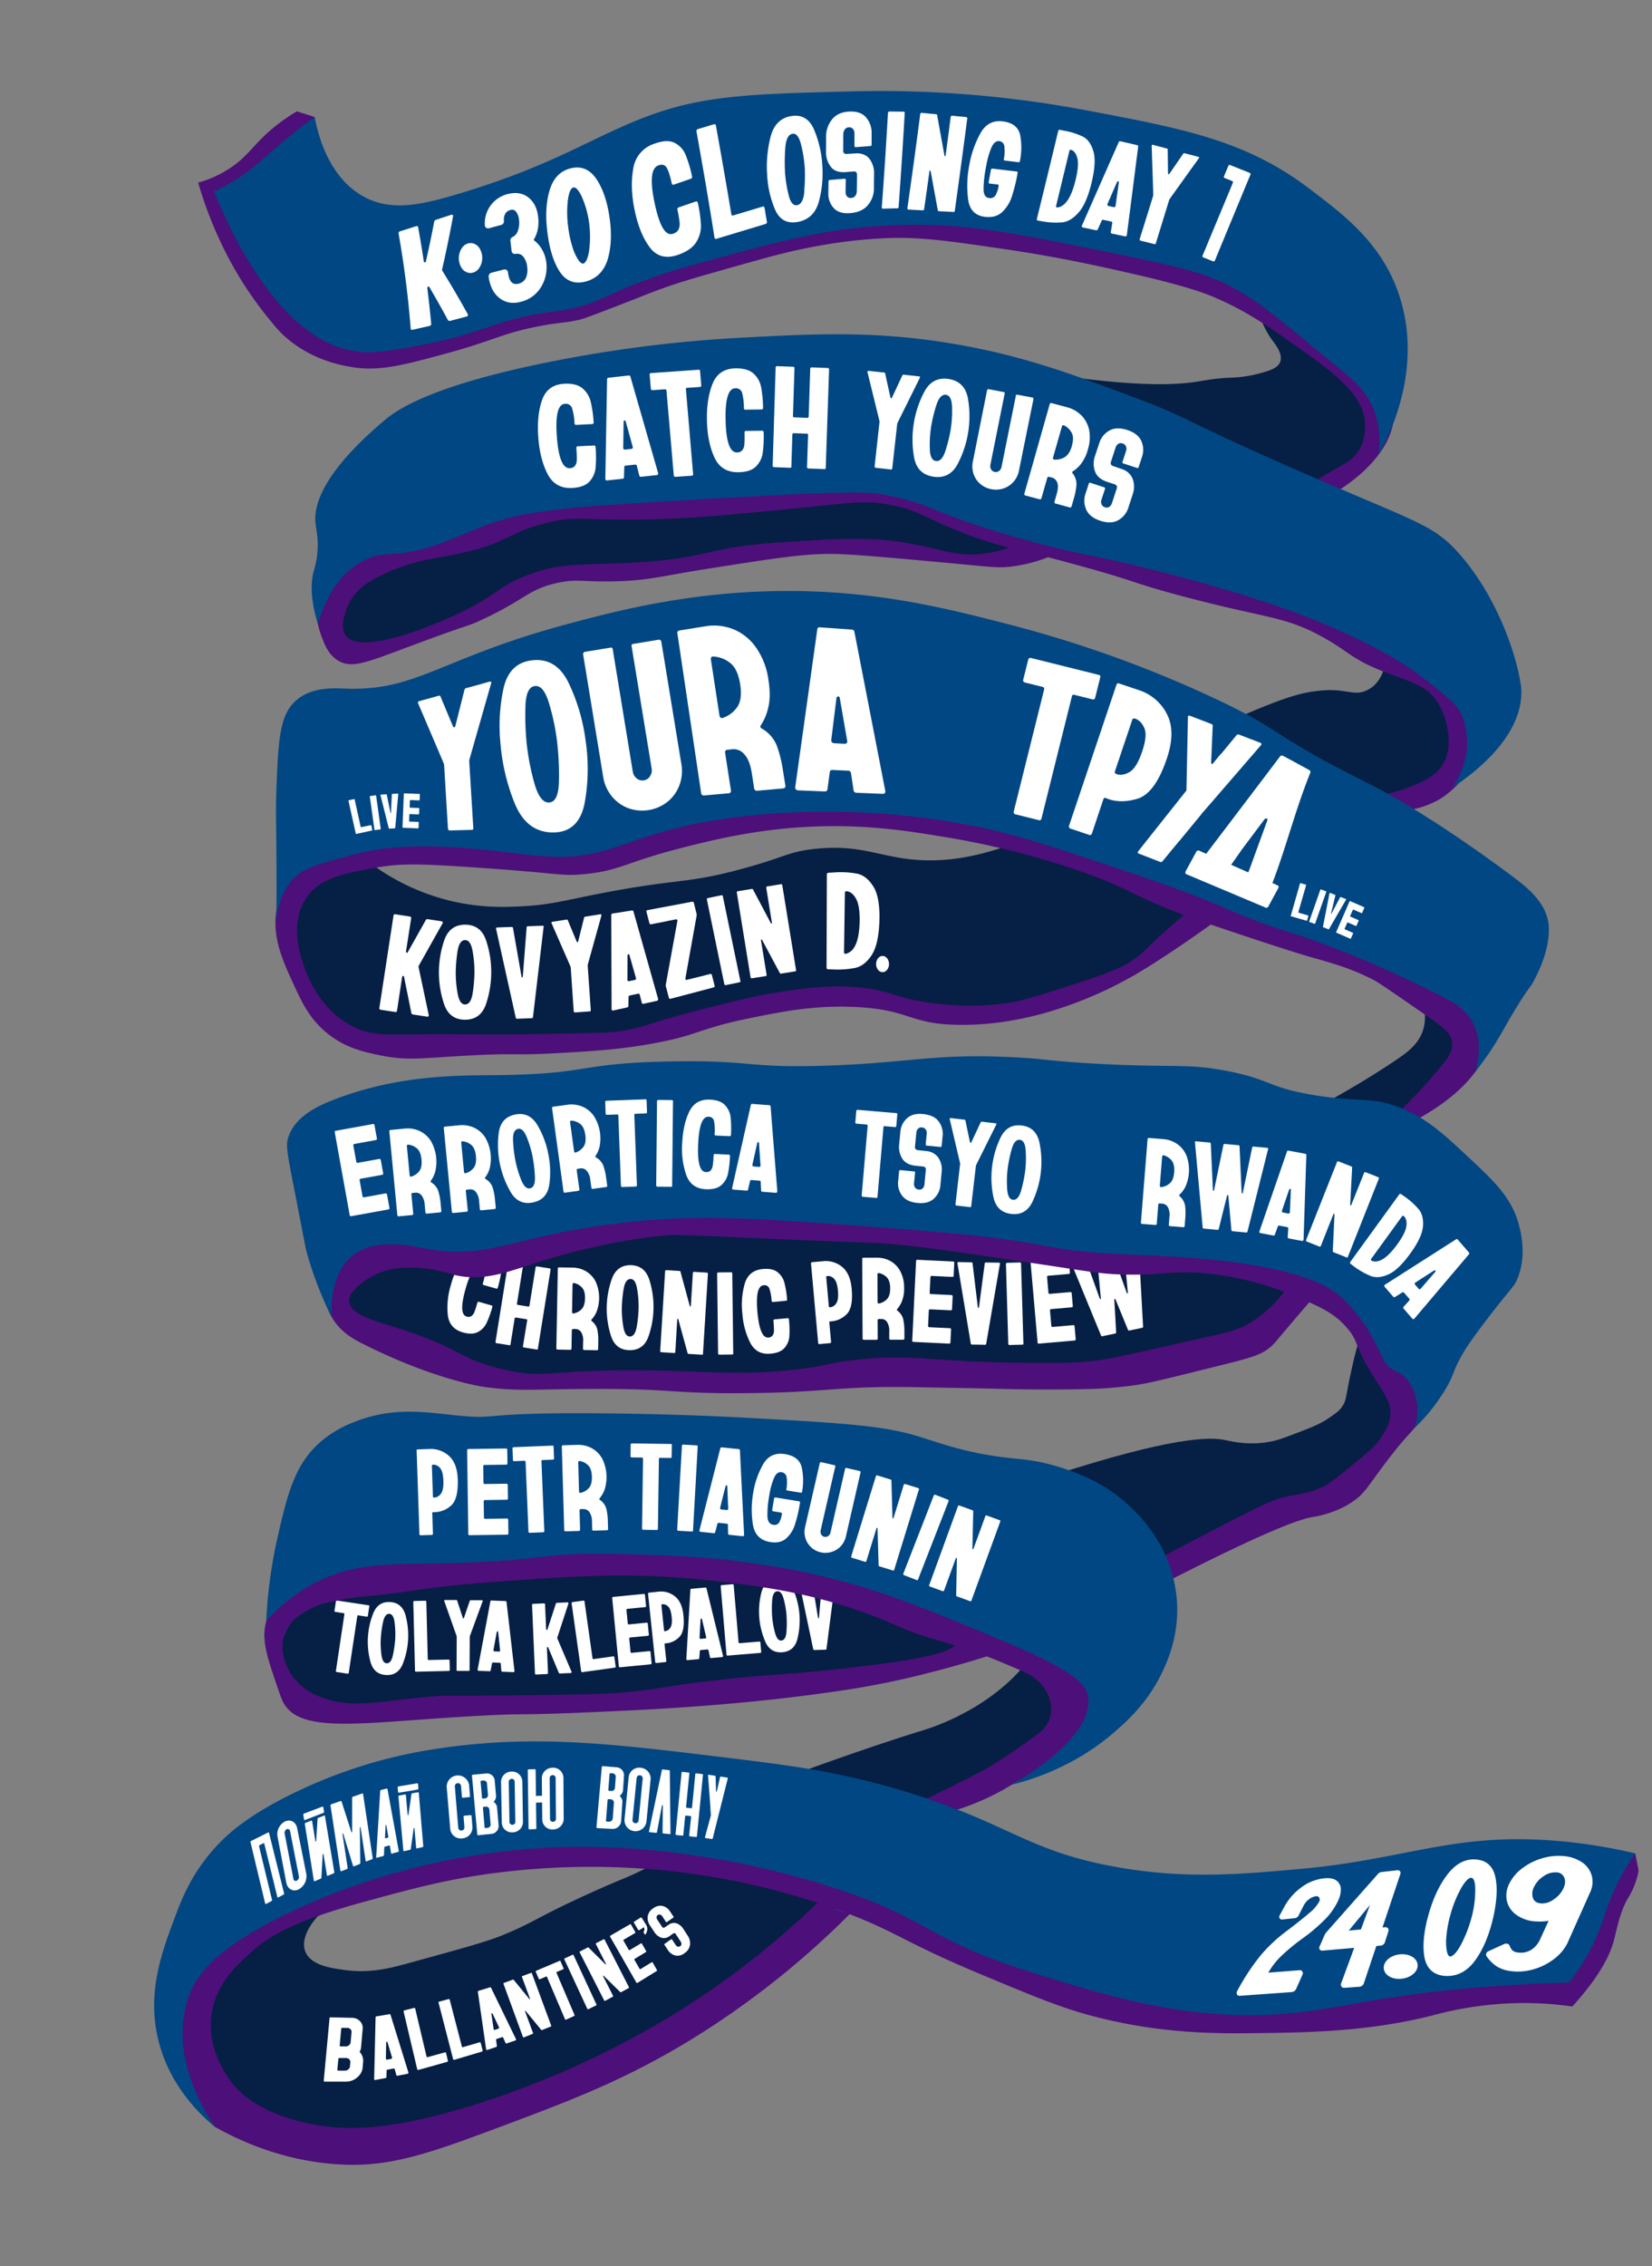 <?xml version="1.0" encoding="UTF-8"?> <svg xmlns="http://www.w3.org/2000/svg" id="Layer_1" data-name="Layer 1" viewBox="0 0 858.61 1177.13"><rect x="0" y="0" width="858.61" height="1177.13" fill="#808080" stroke="none"/> <defs> <style>.cls-1{fill:#061f45;}.cls-2{fill:#fff;}.cls-3{fill:#4d0f79;}.cls-4{fill:#014783;}</style> </defs> <path class="cls-1" d="M178.78,269.47a450,450,0,0,1,124.23-45c35.4-7.13,124.61-23.91,223.13,13.89a354.6,354.6,0,0,1,58,28.61c-26.14,18.19-47.66,22.25-61.58,22.88-5.47.25-14.54-.44-32.69-1.82-31.86-2.41-34.75-4.12-49.76-4.35-13.63-.21-25.19,1.43-48.32,4.72-34.56,4.91-35.21,7.81-55.94,8.72-15,.65-20.12-.63-35.59,1.45A138.7,138.7,0,0,0,268,306.25c-11.5,4.34-10.37,5.94-30.52,16.34a162.51,162.51,0,0,1-42.86,15.26c-7,1.37-13,2-17.07-1.45-4.59-3.87-4.5-10.91-4.36-15.62A360.41,360.41,0,0,1,178.78,269.47Z"></path> <path class="cls-1" d="M184.77,634.81c94.91-44.44,168.91-49.83,218-46.86,68.14,4.12,81.2,23.93,154.2,20.7,23.23-1,60.12-4.72,98.08,15.26a142,142,0,0,1,37,28.33,325.1,325.1,0,0,1-28.88,31.06c-9.72,9.19-14.72,13.86-21.25,17.44-9.58,5.25-13.16,4-47.95,8.72-22.14,3-27.78.11-46.31,2.72-11.41,1.61-19.35,3.53-22.76,4.29-33.2,7.38-72.43,1.43-88.27-.55-79.74-9.95-124.52,11-183.2-1-7.56-1.55-23.55-7.62-55.58-19.61-10.5-3.93-16.68-6.38-20.71-12.53C166.62,666.66,181.14,640.94,184.77,634.81Z"></path> <path class="cls-1" d="M606.45,391.54c12.16-6.82,33.21-18.05,55.27-26.45,11.68-4.44,17.18-5.5,22.52-6.17,15.47-1.95,18.88,3.05,26.16-.36,12.47-5.85,8.2-23.24,18.16-27.61,11.8-5.19,36.1,7.5,41.41,27.24,5.13,19.08-9.93,35.79-16,42.5-15.49,17.19-35.37,21-41.78,22.16-18.82,3.35-27.87-6.17-68.29-20C628,397.43,614.8,393.74,606.45,391.54Z"></path> <path class="cls-1" d="M563,196.64c13.07,1.66,36.34,4.06,53.91,2.27,8.18-.84,11.46-2.21,22.34-2.73A65,65,0,0,0,654.45,194c5.09-1.38,9.61-2.67,10.9-6,1.58-4-2.44-9.06-3.81-10.9-5-6.62-10.5-18.47-12.53-41.41l51.21,26.7c2.63,2,22.61,17.51,22.34,42-.21,19.42-13.07,32.55-19.61,39.23a76,76,0,0,1-27.79,18c-38.88,13.93-92.82-7.6-107.89-44.68A60.64,60.64,0,0,1,563,196.64Z"></path> <path class="cls-1" d="M688.18,573.17c5-2.72,23.24-12.78,39.29-23.91,4.08-2.83,10.19-7.22,12.35-14.89a21.81,21.81,0,0,0,.73-7.45c10.26.31,18.87,4.76,21.06,11.44,1.95,5.93-1.5,11.69-6.53,19.62-8.48,13.35-15.11,23.81-28.4,27.17C706.6,590.24,689.56,574.49,688.18,573.17Z"></path> <path class="cls-1" d="M536.8,769.75c62.55-20.9,88.77-24.17,99.86-21.79,2.81.61,13.48,3.39,25.79.36,3-.73,6.46-2.06,13.44-4.72,8.41-3.2,11.6-4.91,14.53-6.9,4-2.71,6.06-4.14,7.73-7,1.45-2.5,1.32-3.91,3.16-13,0,0,.73-3.55,1.82-8.35.81-3.54,2.08-8.66,4-14.9q11.25,19.08,22.52,38.14L701,772.3l-103.85,40Z"></path> <path class="cls-1" d="M151.93,481.35c-1.82-20.5,1.61-53.53,14.68-56.32,11.13-2.38,24.51,18.16,29.06,25.61a115.21,115.21,0,0,0,38.08,17.18c16.11,3.93,29.22,3.35,37.78,2.91,12.16-.63,20.06-2.48,30.88-4.72,50.25-10.42,52-6.15,83.91-14.9,22.25-6.09,23.41-8.71,37.05-10.17,23-2.46,32.57,3.64,50.49,5.45,51.35,5.2,86.9-33.35,112.3-22.09,3.94,1.75,19.26,8.54,19.26,17.44h0a96.48,96.48,0,0,1,18.1,33.35,189.33,189.33,0,0,1-56.67,36.51c-15.6,6.45-37.59,15.56-65.93,14.16-18-.88-22.08-5.19-50.67-7.08-11.88-.79-23.47-1.56-38.69,0-14.62,1.49-18.4,3.68-54.48,12-17.62,4.05-26.43,6.08-32.7,7.08-19.06,3-25,1.86-58.3,3.27-41,1.73-44,4-58.84,1.09-12.76-2.54-28.72-5.93-40.87-19.62C154.38,509,153,493.11,151.93,481.35Z"></path> <path class="cls-1" d="M148.13,848.21c3.84-8.86,11-13,18.12-17.07,15.58-8.95,35.61-10.45,42.13-10.53,26.57-.33-17.65-2.11,82.46-7.26,22.88-1.18,40,1.67,73.2,5.08,55.73,5.72,74.28,7.72,97,15.26,20.58,6.83,37,11.51,36.92,18.16-.22,15.58-90.43,25.83-106.07,27.6a683.6,683.6,0,0,1-99.9,4h0c-48.8,0-63.38,7.15-93.71,5.81-20.1-.88-42.1-1.85-49.77-16C144.57,866.05,144.74,856,148.13,848.21Z"></path> <path class="cls-1" d="M165.16,995.33c-.79.83-9.5,10.18-6.54,18.17,2.74,7.4,13.71,8.84,21.07,9.8,12.84,1.69,22.84-.93,32.69-3.63,26.72-7.33,40.08-11,47.95-14.16,17.92-7.23,18.27-9.63,48.67-23.25,14.76-6.61,15.49-6.41,23.25-10.17a225.12,225.12,0,0,0,44.32-28.34l68.29,37.78c-10.25,9.76-25,23.09-43.59,37.78-23.91,18.85-54.61,42.76-98.08,62.84-29.89,13.81-64.71,29.46-111.52,29.79-25.62.18-56.53.39-75.55-21.8-11.53-13.45-19-35.48-12-54.49,6.58-17.87,23.56-26.61,40.32-35.23a130.73,130.73,0,0,1,32.69-11.62Z"></path> <path class="cls-2" d="M241.28,653.09q4.41-5.46,11.29-3.5c3.26.92,5.45,2.35,6.59,4.28a10.15,10.15,0,0,1,1.37,6.33,51.1,51.1,0,0,1-1.8,8.6.63.63,0,0,1-.88.49l-6.4-1.81a.63.63,0,0,1-.5-.88,23.66,23.66,0,0,0,1.19-6.43,2.65,2.65,0,0,0-2.21-2.56q-4.27-1.2-8,12-3.67,13,.59,14.22a2.87,2.87,0,0,0,2.48-.23,4.7,4.7,0,0,0,1.6-2.22q.63-1.57,1.5-4.67a.64.64,0,0,1,.89-.5l6.4,1.82a.62.62,0,0,1,.49.88,50.89,50.89,0,0,1-3,8.27,10.19,10.19,0,0,1-4.48,4.67c-2,1.06-4.6,1.12-7.86.2q-6.88-1.95-7.78-8.89a39.33,39.33,0,0,1,1.57-15.69A40.06,40.06,0,0,1,241.28,653.09Z"></path> <path class="cls-2" d="M286.05,659a.45.45,0,0,1,.12.38l-6.61,41.18a.43.43,0,0,1-.57.41l-6.71-1.07a.63.63,0,0,1-.37-.21.45.45,0,0,1-.12-.38L274,685.79a.44.44,0,0,0-.42-.57l-5.44-.88a.66.66,0,0,0-.41.08.46.46,0,0,0-.23.33l-2.18,13.56a.43.43,0,0,1-.57.41L258,697.65a.57.57,0,0,1-.36-.24.52.52,0,0,1-.11-.42l6.59-41.11a.42.42,0,0,1,.23-.32.61.61,0,0,1,.41-.08l6.64,1.06a.66.66,0,0,1,.37.21.45.45,0,0,1,.12.38l-3.22,20.06a.45.45,0,0,0,.12.38.62.62,0,0,0,.37.2l5.37.87a.63.63,0,0,0,.65-.48l3.2-19.92a.61.61,0,0,1,.65-.47l6.64,1.06A.66.66,0,0,1,286.05,659Z"></path> <path class="cls-2" d="M307.56,686.18a7.92,7.92,0,0,1,2.92,4.53,28.28,28.28,0,0,1,.46,6.2l-.06,3.72a.64.64,0,0,1-.73.7l-6.44-.12a.63.63,0,0,1-.7-.73l.07-3.72a8.17,8.17,0,0,0-1-4.77,3.45,3.45,0,0,0-2.65-1.66l-1.5,0a.63.63,0,0,0-.73.7l-.17,9.37a.64.64,0,0,1-.73.71l-6.43-.12a.64.64,0,0,1-.71-.73l.75-41.27a.63.63,0,0,1,.73-.7l6.87.12a14,14,0,0,1,7.33,2.07,13.1,13.1,0,0,1,4.91,5.56,20.53,20.53,0,0,1,.36,15.18,13.73,13.73,0,0,1-2.57,4.06A.54.54,0,0,0,307.56,686.18Zm-10-4.11a.51.51,0,0,0,.5.15,7.76,7.76,0,0,0,4-2q1.89-1.68,2-5.76t-1.75-5.86a7.64,7.64,0,0,0-4-2.19h-.14a.48.48,0,0,0-.43.21.93.93,0,0,0-.16.5l-.26,14.37A.81.81,0,0,0,297.55,682.07Z"></path> <path class="cls-2" d="M317.68,694.26a46.17,46.17,0,0,1,.43-30.29q2.67-6.91,9.68-6.82t9.53,7.07a46.42,46.42,0,0,1-.4,30.29q-2.62,6.87-9.71,6.78T317.68,694.26ZM331,688.78a67.7,67.7,0,0,0,.91-9.54,53,53,0,0,0-.8-9.92c-.57-3.32-1.7-5-3.36-5q-2.79,0-3.65,5.42a66.23,66.23,0,0,0-.91,9.54,53.73,53.73,0,0,0,.79,9.92q.87,5,3.37,5Q330.09,694.24,331,688.78Z"></path> <path class="cls-2" d="M367.77,661.19a.44.44,0,0,1,.16.37l-2.56,41.63a.44.44,0,0,1-.54.46l-6.92-.42a.57.57,0,0,1-.55-.46l-4.8-17.43c-.08-.24-.19-.36-.34-.34s-.22.14-.23.38l-1,16.85a.63.63,0,0,1-.17.38.45.45,0,0,1-.37.16l-6.78-.42a.57.57,0,0,1-.38-.2.58.58,0,0,1-.16-.41l2.56-41.55a.46.46,0,0,1,.2-.35.62.62,0,0,1,.41-.12l6.85.43c.33,0,.51.17.54.46l4.79,17.64c.09.24.2.36.34.34s.23-.14.24-.38l1.06-17.13a.43.43,0,0,1,.2-.35.59.59,0,0,1,.4-.12l6.71.41A.63.63,0,0,1,367.77,661.19Z"></path> <path class="cls-2" d="M372.89,661.11a.56.56,0,0,1,.4-.19l6.72-.08a.64.64,0,0,1,.39.14.44.44,0,0,1,.19.36l.5,41.7a.43.43,0,0,1-.49.5l-6.8.09a.64.64,0,0,1-.58-.57l-.5-41.56A.57.57,0,0,1,372.89,661.11Z"></path> <path class="cls-2" d="M387.15,666.48q2.14-6.66,9.27-7.33c3.37-.31,5.94.23,7.69,1.63a10.17,10.17,0,0,1,3.56,5.41,51.8,51.8,0,0,1,1.41,8.67.63.63,0,0,1-.64.78l-6.63.62a.64.64,0,0,1-.78-.65,23.54,23.54,0,0,0-1.2-6.43,2.67,2.67,0,0,0-3-1.59q-4.41.42-3.15,14.09,1.26,13.46,5.67,13.05a2.87,2.87,0,0,0,2.23-1.1,4.79,4.79,0,0,0,.69-2.65c0-1.13-.08-2.76-.28-4.9a.64.64,0,0,1,.65-.78l6.63-.61a.62.62,0,0,1,.77.64,52.11,52.11,0,0,1,.21,8.79,10.21,10.21,0,0,1-2.5,6c-1.47,1.7-3.9,2.7-7.27,3q-7.12.66-10.46-5.49a39.49,39.49,0,0,1-4.17-15.21A40.05,40.05,0,0,1,387.15,666.48Z"></path> <path class="cls-2" d="M437.79,658.13q4.15,3.43,4.86,11.26.93,10.26-3,13.6a12.54,12.54,0,0,1-8.1,3.36c-.38,0-.55.21-.52.55l.91,10.11a.66.66,0,0,1-.1.41.47.47,0,0,1-.35.21l-5.62.51a.65.65,0,0,1-.63-.52l-3.74-41.47a.42.42,0,0,1,.14-.37.71.71,0,0,1,.38-.18l6.13-.55A13.26,13.26,0,0,1,437.79,658.13ZM431.6,679a4.29,4.29,0,0,0,3-2c.89-1.23,1.2-3.43.91-6.61s-1-5.22-2.07-6.25a4.36,4.36,0,0,0-3.36-1.38q-.72.06-.66.63l1.36,15.11C430.87,678.89,431.12,679.06,431.6,679Z"></path> <path class="cls-2" d="M466.44,680.79a7.91,7.91,0,0,1,3,4.45,29.13,29.13,0,0,1,.61,6.19l0,3.72a.64.64,0,0,1-.72.72l-6.43,0a.63.63,0,0,1-.72-.71l0-3.72a8.22,8.22,0,0,0-1.14-4.75,3.43,3.43,0,0,0-2.69-1.59h-1.5a.63.63,0,0,0-.71.72l.05,9.38a.63.63,0,0,1-.71.71l-6.44,0a.63.63,0,0,1-.72-.71L448.12,654a.64.64,0,0,1,.71-.72l6.87,0a13.94,13.94,0,0,1,7.38,1.89,13.14,13.14,0,0,1,5,5.44,18.05,18.05,0,0,1,1.83,8.18,17.75,17.75,0,0,1-1.11,7,13.76,13.76,0,0,1-2.48,4.13A.54.54,0,0,0,466.44,680.79Zm-10.11-3.88a.5.5,0,0,0,.5.14,7.69,7.69,0,0,0,4-2.1q1.85-1.73,1.83-5.8t-1.9-5.82a7.63,7.63,0,0,0-4-2.09h-.15a.47.47,0,0,0-.42.22.77.77,0,0,0-.14.5l.07,14.38A.82.82,0,0,0,456.33,676.91Z"></path> <path class="cls-2" d="M476.86,654.35l18.43.89a.63.63,0,0,1,.68.75l-.32,6.57a.63.63,0,0,1-.75.68l-10.57-.51a.63.63,0,0,0-.75.68l-.39,8a.63.63,0,0,0,.68.74l10.58.51a.64.64,0,0,1,.68.75l-.31,6.51a.64.64,0,0,1-.75.68l-10.58-.51a.63.63,0,0,0-.75.68l-.38,7.86a.63.63,0,0,0,.68.74l10.58.51a.64.64,0,0,1,.68.75l-.32,6.58a.63.63,0,0,1-.75.68L474.8,697a.63.63,0,0,1-.68-.75l2-41.23A.63.63,0,0,1,476.86,654.35Z"></path> <path class="cls-2" d="M519.71,656.44,512.56,698c-.1.33-.3.5-.58.49l-6.87-.12c-.29,0-.47-.17-.56-.51l-6.94-41.76v-.21c0-.24.15-.36.43-.35l6.87.12c.28,0,.47.17.56.51L508.23,679c0,.19.14.29.29.29s.24-.09.29-.28l3-22.77a.44.44,0,0,1,.18-.36.58.58,0,0,1,.4-.13l6.86.11C519.65,655.86,519.81,656.06,519.71,656.44Z"></path> <path class="cls-2" d="M523,656.12a.56.56,0,0,1,.38-.19l6.72-.2a.59.59,0,0,1,.4.14.43.43,0,0,1,.19.35l1.22,41.69a.44.44,0,0,1-.49.51l-6.79.2a.55.55,0,0,1-.4-.17.56.56,0,0,1-.19-.39l-1.21-41.54A.53.53,0,0,1,523,656.12Z"></path> <path class="cls-2" d="M536.32,655.33l18.39-1.61a.63.63,0,0,1,.77.65l.58,6.56a.63.63,0,0,1-.65.77l-10.55.92a.64.64,0,0,0-.65.78l.7,8a.63.63,0,0,0,.77.65l10.55-.92a.63.63,0,0,1,.77.65l.57,6.48a.63.63,0,0,1-.65.78l-10.55.92a.63.63,0,0,0-.64.78l.68,7.83a.63.63,0,0,0,.78.65l10.54-.92a.64.64,0,0,1,.78.65l.57,6.56a.63.63,0,0,1-.65.77l-18.38,1.61a.63.63,0,0,1-.78-.65l-3.6-41.12A.63.63,0,0,1,536.32,655.33Z"></path> <path class="cls-2" d="M556.07,654.33c-.05-.23.06-.38.34-.44l6.72-1.42a.6.6,0,0,1,.67.37l7.8,21.68c.08.18.2.25.33.22s.22-.14.23-.34L570,651.54a.33.33,0,0,1,.14-.39.46.46,0,0,1,.32-.22l6.72-1.42a.52.52,0,0,1,.55.18l.11.19,7.8,21.68c.09.18.2.25.34.22s.22-.14.22-.34L584,648.58a.47.47,0,0,1,.1-.39.68.68,0,0,1,.36-.22l6.72-1.42c.42-.09.62.07.61.46l2.31,42.06a.59.59,0,0,1-.46.61l-6.72,1.42a.57.57,0,0,1-.66-.37l-6.49-15.81c-.09-.22-.22-.31-.38-.25s-.24.21-.23.45l.94,16.91a.57.57,0,0,1-.45.61l-6.72,1.42a.59.59,0,0,1-.67-.37l-16.1-39.15Z"></path> <path class="cls-1" d="M420.32,918.84c25.2-9.06,43.05-15,56.51-19.22A123.37,123.37,0,0,0,503,888.72a109.54,109.54,0,0,0,20.16-14.17c10.85-9.72,12.37-15.28,15.8-14.71,6.24,1,11.32,21.18,7.08,37.6-7.49,29-42.63,40.63-48.48,42.46Z"></path> <path class="cls-3" d="M424.92,988.31a450,450,0,0,1-41.09,35c-15.29,11.52-59.21,43.53-126.77,66.48-52.9,18-77,16.16-88.63,14.53-32.78-4.58-44.64-18.44-47.59-22.16-4.23-5.33-13.13-18.79-10.9-35.6,2.08-15.62,12.61-25.37,20.34-32.33,10.83-9.73,23.72-16.81,60.67-26.88,25.2-6.86,44.48-12.11,72.65-15.25a387.82,387.82,0,0,1,83.54-.37,375.78,375.78,0,0,1,94.45,22.52c26.23,10.18,28.17,14.6,70.83,32.33,26.3,10.93,39.44,16.4,55.94,20.71,35.1,9.17,63.69,9,86.09,8.72,25.08-.32,56.47-.72,89.73-9.08a183.24,183.24,0,0,1,46.86-6.54,176.53,176.53,0,0,1,26.15,1.81c14.58-16,19.79-27.24,21.74-34.76,1.11-4.27,3.07-14.66,7.17-21.43a41,41,0,0,0,4-8.45,39.72,39.72,0,0,0,1.54-6l-1.72-8.83a233.49,233.49,0,0,0-40.36,59.48c-17,5-20.78-3.21-56.3-3.63-24.68-.29-41.16,3.44-53.4,5.45-44.66,7.34-86.76.7-125.68-5.45-79-12.47-78.67-34-165.28-53.76a568.36,568.36,0,0,0-132.59-13.44c-61.94.93-129.91,1.94-166.37,46.86-5.46,6.73-20.86,26.1-20.34,53.76s16.63,46.74,22.16,52.76c13.91,7.79,36.89,18.14,66.11,19.53,26.06,1.23,46.43-6.18,86.09-21.07,34.48-12.94,66.06-24.74,104.62-49.77a446.75,446.75,0,0,0,73-59.21Z"></path> <path class="cls-2" d="M174.68,868.26a.46.46,0,0,1-.1-.36L179,838.45a.65.65,0,0,0-.07-.36.37.37,0,0,0-.29-.19l-4.38-.67a.52.52,0,0,1-.41-.56l.74-4.92a.52.52,0,0,1,.56-.42l16.43,2.48a.37.37,0,0,1,.36.49l-.75,5a.53.53,0,0,1-.17.32.38.38,0,0,1-.33.1l-4.5-.68a.38.38,0,0,0-.49.36l-4.45,29.52a.59.59,0,0,1-.17.32.41.41,0,0,1-.33.1l-5.78-.87A.48.48,0,0,1,174.68,868.26Z"></path> <path class="cls-2" d="M192.68,863.62a39.65,39.65,0,0,1,1.46-26q2.54-5.83,8.56-5.5t7.94,6.41a40,40,0,0,1-1.43,26q-2.52,5.82-8.59,5.48T192.68,863.62Zm11.6-4.23a59.51,59.51,0,0,0,1.13-8.16,47.35,47.35,0,0,0-.33-8.56c-.38-2.87-1.28-4.35-2.72-4.43q-2.38-.13-3.33,4.53a57.75,57.75,0,0,0-1.12,8.17,45.49,45.49,0,0,0,.33,8.55c.37,2.88,1.28,4.36,2.71,4.44Q203.35,864.05,204.28,859.39Z"></path> <path class="cls-2" d="M233.67,862.6l.11,4.68a.55.55,0,0,1-.6.63l-16.86.39a.55.55,0,0,1-.63-.61l-.88-35.5a.55.55,0,0,1,.61-.62l5.53-.13a.54.54,0,0,1,.63.6l.74,29.59a.54.54,0,0,0,.63.6L233,862A.54.54,0,0,1,233.67,862.6Z"></path> <path class="cls-2" d="M240.87,840.64c.14,0,.23-.1.27-.3l3-8.78a.48.48,0,0,1,.5-.37l5.84,0c.37,0,.49.18.37.55l-6.57,17.87a4.28,4.28,0,0,0-.13.55l-.1,17.3a.39.39,0,0,1-.44.43l-5.84,0a.44.44,0,0,1-.34-.16.46.46,0,0,1-.15-.34l.1-17.23a5.43,5.43,0,0,0-.12-.55l-6.35-18-.06-.18c0-.25.14-.37.43-.37l5.85,0a.44.44,0,0,1,.49.38l2.9,8.82C240.61,840.54,240.72,840.64,240.87,840.64Z"></path> <path class="cls-2" d="M267.39,868a.59.59,0,0,1-.17.4.58.58,0,0,1-.41.13l-5.66-.21a.56.56,0,0,1-.59-.58l-.3-3.52a.55.55,0,0,0-.59-.58l-3.32-.12a.56.56,0,0,0-.64.53l-.69,3.48a.55.55,0,0,1-.63.53l-5.6-.21a.61.61,0,0,1-.42-.21.51.51,0,0,1-.11-.49l6.59-35.29a.55.55,0,0,1,.63-.53l7.2.28a.55.55,0,0,1,.59.58l4.12,35.69Zm-7.62-10.33a.51.51,0,0,0,.15-.48l-1-9.47a.33.33,0,0,0-.35-.38c-.17,0-.29.11-.39.36l-1.71,9.35v.13a.47.47,0,0,0,.17.4.61.61,0,0,0,.42.17l2.28.09A.55.55,0,0,0,259.77,857.69Z"></path> <path class="cls-2" d="M289.76,851.23l7.25,17,.08.24c0,.33-.17.5-.54.52l-5.41.23a.71.71,0,0,1-.76-.46L285,855.87c-.06-.24-.18-.36-.39-.35a.36.36,0,0,0-.24.13.54.54,0,0,0-.11.38l.56,12.85a.55.55,0,0,1-.59.64l-5.54.24a.55.55,0,0,1-.64-.59l-1.52-35.48a.54.54,0,0,1,.59-.64l5.53-.24a.54.54,0,0,1,.64.59l.55,12.73a.5.5,0,0,0,.14.36.31.31,0,0,0,.25.11c.2,0,.32-.13.35-.38l4.3-13.18a.67.67,0,0,1,.66-.52l5.35-.23a.53.53,0,0,1,.47.19.55.55,0,0,1,.05.52l-5.72,17.43A.91.91,0,0,0,289.76,851.23Z"></path> <path class="cls-2" d="M319.33,860.88l.64,4.63a.54.54,0,0,1-.52.69l-16.71,2.33a.55.55,0,0,1-.69-.53l-4.95-35.16a.55.55,0,0,1,.52-.7l5.49-.76a.54.54,0,0,1,.69.53l4.14,29.31a.55.55,0,0,0,.7.52l10-1.39A.55.55,0,0,1,319.33,860.88Z"></path> <path class="cls-2" d="M318.75,829.44l15.8-1.54a.54.54,0,0,1,.67.55l.55,5.64a.54.54,0,0,1-.55.67l-9.07.88a.55.55,0,0,0-.55.68l.67,6.86a.54.54,0,0,0,.67.55l9.06-.88a.55.55,0,0,1,.68.55l.54,5.57a.54.54,0,0,1-.55.67l-9.07.89a.54.54,0,0,0-.55.67l.65,6.74a.55.55,0,0,0,.68.55l9.06-.88a.54.54,0,0,1,.67.55l.55,5.64a.54.54,0,0,1-.55.67L322.31,866a.55.55,0,0,1-.68-.56l-3.44-35.34A.55.55,0,0,1,318.75,829.44Z"></path> <path class="cls-2" d="M350.86,829.22q3.61,2.89,4.32,9.63c.62,5.87-.19,9.79-2.42,11.73a10.78,10.78,0,0,1-6.92,3q-.49,0-.45.48l.92,8.69a.56.56,0,0,1-.09.35.37.37,0,0,1-.29.18l-4.83.51a.46.46,0,0,1-.36-.11.51.51,0,0,1-.19-.33l-3.74-35.62a.35.35,0,0,1,.12-.32.58.58,0,0,1,.32-.16l5.26-.55A11.42,11.42,0,0,1,350.86,829.22Zm-5.07,18a3.68,3.68,0,0,0,2.6-1.76q1.14-1.61.7-5.7t-1.86-5.34a3.7,3.7,0,0,0-2.91-1.15c-.4,0-.59.22-.56.55l1.37,13Q345.18,847.32,345.79,847.26Z"></path> <path class="cls-2" d="M375.79,860.11a.53.53,0,0,1-.5.6l-5.64.5a.56.56,0,0,1-.66-.5l-.74-3.46a.56.56,0,0,0-.66-.5l-3.31.3a.55.55,0,0,0-.57.6l-.24,3.54a.55.55,0,0,1-.56.61l-5.58.49a.54.54,0,0,1-.45-.15.52.52,0,0,1-.17-.47l2.11-35.84a.54.54,0,0,1,.56-.6l7.17-.63a.56.56,0,0,1,.67.5L375.78,860Zm-8.85-9.29a.49.49,0,0,0,.08-.5l-2.17-9.26a.33.33,0,0,0-.4-.34c-.16,0-.28.15-.34.4l-.52,9.5v.12a.5.5,0,0,0,.22.38.58.58,0,0,0,.44.12l2.27-.2A.58.58,0,0,0,366.94,850.82Z"></path> <path class="cls-2" d="M395.22,853.21l.39,4.66a.55.55,0,0,1-.56.67l-16.81,1.39a.53.53,0,0,1-.66-.56l-3-35.38a.55.55,0,0,1,.57-.66l5.52-.46a.54.54,0,0,1,.66.56l2.52,29.49a.55.55,0,0,0,.66.57l10.06-.84A.53.53,0,0,1,395.22,853.21Z"></path> <path class="cls-2" d="M397.86,852.94a39.73,39.73,0,0,1-2.08-26q1.73-6.13,7.74-6.62t8.73,5.28a39.86,39.86,0,0,1,2.11,26q-1.69,6.1-7.77,6.59T397.86,852.94Zm10.93-5.76a61.2,61.2,0,0,0,0-8.25,46.59,46.59,0,0,0-1.49-8.43q-1.14-4.2-3.29-4c-1.6.13-2.49,1.77-2.69,4.94a59.45,59.45,0,0,0,0,8.24,46.59,46.59,0,0,0,1.49,8.43q1.14,4.2,3.29,4Q408.49,851.93,408.79,847.18Z"></path> <path class="cls-2" d="M434.19,820.49l-4.63,35.94a.5.5,0,0,1-.48.45l-5.9.15q-.37,0-.51-.42L415.18,821v-.18c0-.21.12-.31.36-.32l5.91-.15c.25,0,.41.13.5.42l3.21,19.55c0,.17.13.25.25.24s.21-.08.24-.25l1.72-19.68a.35.35,0,0,1,.14-.31.55.55,0,0,1,.34-.13l5.91-.15C434.11,820,434.26,820.16,434.19,820.49Z"></path> <path class="cls-4" d="M815.51,1029.77c-12.32.3-30.8,1-53.17,3.07-45.31,4.11-63,9.57-85.82,12.26-53.88,6.35-97.56-7.27-139.76-20.43-57.32-17.88-52.94-28.57-108.7-45.77-63.63-19.63-115-19.81-129.95-19.62-20,.26-80.62,2.56-146.3,33.51-40.9,19.27-50.09,33.78-53.95,45-10.31,29.83,9,59.87,13.9,67-8.45-7-23.66-21.77-29.43-45-6.09-24.51,1.64-45.31,8.18-62.93,3.45-9.3,8.11-21.53,18.8-34.33,8.07-9.67,18-17.77,35.14-27a255.31,255.31,0,0,1,76-26.15c51.8-8.84,92.92-4.19,147.93,2.45,40.35,4.86,62.73,7.56,94,16.34,60.89,17.11,69,33,118.51,41.69,35.57,6.25,63.65,3.71,95.62.81,53.27-4.81,78.27-18.52,130-14.71a277,277,0,0,1,43.44,6.72,121.14,121.14,0,0,0-6.81,10.92c-8.36,15.13-8.87,23.72-15.72,37.46A108.31,108.31,0,0,1,815.51,1029.77Z"></path> <path class="cls-3" d="M675.7,254.48l12,4.91c23.52-12.5,38.55-30.44,36.51-46.86-1.12-9-7-15.43-15.8-24.52-12.93-13.4-22.26-16.52-43.59-31.06s-16.64-14.55-28.34-21.25c-7.63-4.37-19.73-10.15-63.75-18-4.89-.87-18.08-3.17-52.3-7.63-39.26-5.11-59.1-7.64-69.75-6.54-8.65.9-7.83,1.63-59.94,17.44-26.55,8.06-40.47,12.28-59.39,17.44C310,144.23,312.47,143,278,152.05c-23,6-33.89,9.11-53.4,13.62-26.81,6.2-40.35,9.25-46.86,7.08-17-5.67-27.39-22.93-43.05-49-5.22-8.7-9-16.18-11.44-21.25l40.38-41.68-9.32-3a95.43,95.43,0,0,0-10.17,6.91c-11.35,8.8-14,15-22.89,21.43A57,57,0,0,1,103,94.84a205.52,205.52,0,0,0,12,31.6A189.88,189.88,0,0,0,138.46,164c4.5,5.56,6.75,8.34,10.35,11.45,13.63,11.75,29,14.4,34.33,15.25,14.19,2.27,26.54-1,50.67-7.62,17.77-4.89,24.59-8.24,35.27-11.12,2.74-.75,6.24-1.57,11-2.51,10.33-2,13.47-1.7,20.11-3.15,2.42-.54,4-1,17.43-6.18,16.46-6.33,18.81-7.43,25.13-9.74,3-1.08,8.87-3.32,24-7.63,26.78-7.63,40.17-11.45,51.22-13.62a263.79,263.79,0,0,1,43-5.45c17.57-.63,31.51,1.4,59.4,5.45,29.09,4.23,49.43,8.8,65.93,12.53,30.76,7,40.21,10.67,46.85,13.63,14.55,6.45,24.09,13.06,34.33,20.16,25.13,17.4,41.7,29.2,42,45.22,0,2,.13,8.4-3.82,14.17-3.08,4.5-6.77,5.87-20.73,14.07C681,251.25,677.8,253.2,675.7,254.48Z"></path> <path class="cls-3" d="M305.78,721.44c44.91-.23,41.29,2.38,79.51,2.18,46.27-.23,49.33-4,93.11-3.07,14.38.3,28.77.47,43.15.89,0,0,22,.63,45.18,0,4.34-.12,8.35-.4,8.35-.4,1.95-.14,3.73-.31,6-.53,2-.19,4.07-.42,6.31-.7,8.42-1.07,12.2-2,41.42-9.26,22.38-5.54,27.25-6.72,32.69-12,1.55-1.5,1.84-2.07,9.81-11.44,5.71-6.73,10.45-12.18,13.62-15.81l-13.08-7.08a64.38,64.38,0,0,1-21.25,22.34c-7.52,4.69-12.48,5.41-34.33,10.35-39.09,8.86-41.12,9.15-46.86,9.81C558,708.05,549,708,531.31,707.82c-49-.47-56.7-4.76-85.54-1.63-16.89,1.83-15.2,3.4-34.21,5.37-23.63,2.46-37.87,1.24-60.48.55-67.81-2.06-64.72,5.16-90.45-1.09-24.54-6-19.54-10.64-57.33-22.27-9.1-2.8-21.13-6.14-21.8-12.53-.54-5.23,6.74-10,9.81-12,10.4-6.78,22-6,28.33-5.45,7.49.62,12,2.29,15.81,3.27,16.24,4.15,29.31-1.85,47.94-7.63,3.77-1.16,32.22-9.86,61-12.53,8.33-.77,9.87-.41,57.76,1.64,53.51,2.28,51.26,1.82,61.57,2.72,16.3,1.43,33.93,4,69.2,9.26,34,5,38.91,6.34,52.85,6.54,20.76.3,23.87-2.4,42-.54A158,158,0,0,1,672.44,673c13.21,5.54,20.82,8.74,27.78,16.89,6.15,7.19,3,7.91,13.63,25.06,5.57,9,9.52,13.72,8.71,20.71-.47,4.16-2.43,7.28-4.35,10.35-2.55,4.06-5.29,6.73-13.08,13.08-9.13,7.44-13.69,11.16-16.35,12.53-8,4.13-13.16,4.21-21.25,6-5.13,1.13-8.58,2.37-41.37,19.43-8.46,4.4-18.23,9.51-29.06,15.25l3.27,12.35c53.16-27.31,74-35.48,81.87-36.68,1.37-.21,12.61-1.94,21.8-8.72,5.18-3.82,6.66-6.79,14.17-16.89,15.2-20.46,16.88-18.71,19.07-24.52,5.47-14.51-3.72-29.9-10.36-43-2.5-4.94-14.49-27.62-40.32-41.41-18.81-10-32.07-8.49-70.83-10.89-25.15-1.56-50.11-5.33-75.19-7.63C418.51,623.62,412.79,618,373.84,621.73c-37.07,3.59-55.61,5.38-70.29,10.35-17.43,5.92-32.72,14-55,11.45-9.24-1.07-10.83-2.94-24.52-4.36-18.32-1.91-32.53-3.18-43.59,5.45a30.41,30.41,0,0,0-8.17,39.23c4.47,8,11.55,11.75,16.35,14.16,37.52,18.89,62.79,22.33,62.79,22.33C269.1,722.78,276,721.59,305.78,721.44Z"></path> <path class="cls-3" d="M213.11,335.67c33.06-12.36,28.72-9.76,37-13.62,23.08-10.69,24.06-15.64,38.68-19.07,11.36-2.67,14-.44,32.7-1.09,16.85-.58,21.53-2.63,50.12-7.08,29.42-4.59,44.13-6.88,57.76-7.09,10.5-.16,27,1.35,59.94,4.36,26.15,2.39,29.2,3.09,36.5,2.18,22.16-2.76,38.9-14.77,49.59-24.52l-20.71-5.45c-9.67,9.61-24.8,21.36-44.68,23.43-12.44,1.3-19.33-2-34.32-4.9-22-4.31-38.13-3.24-70.29-1.09-40.21,2.68-34.82,7.94-74.11,10.35-28.22,1.73-39.24-.48-58.3,7.08-14.91,5.92-14.11,9.64-33.78,19.07-2.88,1.39-50.25,23.78-59.39,12-4-5.2.82-15.21,1.63-16.89,3.1-6.37,8.67-11.14,20.71-16.35,15.2-6.56,24.36-6.75,38.14-9.8,22.73-5,23.43-10.23,42.5-15.26,17.59-4.64,20.45-1.14,56.67-2.18,23.18-.66,43.92-2.72,76.82-6,26.51-2.64,33.19-3.89,45.77-1.64,16.14,2.89,18.21,7.3,43.05,16.35,17.9,6.52,21,5.74,55.58,15.26,31,8.5,26.07,8.46,51.21,15.25,46.47,12.55,55.41,10.61,76.29,22.34,12.41,7,13.89,10.26,26.7,15.8,15,6.51,25.48,7.37,32.14,17.44A35.68,35.68,0,0,1,752,377.08c.65,3.36,2.13,11-1.09,18-3.49,7.55-10.81,10.68-18,13.62A71.71,71.71,0,0,1,696.41,413l20.71,7.63a46.48,46.48,0,0,0,31-5.45C749.24,414.6,768,403.05,770,382c.29-3.09,1.11-16.06-12-33.24-17.52-23-42.85-31.1-89.36-44.14-44.13-12.37-73.83-19.78-104.61-27.79-62.12-16.15-62.44-17.51-86.64-22.34-30.07-6-60-11.8-99.71-12-27.62-.13-49.65,3.18-93.72,9.8-36.35,5.47-5.3,2.73-83.91,21.8-6.36,1.54-17.37,4.18-25.61,13.62-9.57,11-12.7,28-7.63,42,1.78,4.89,3.83,10.53,9.26,13.62C183.13,347.32,190.71,344,213.11,335.67Z"></path> <path class="cls-3" d="M159.16,466.44c7-10.44,19.3-12.68,36.51-15.8,11.73-2.13,21.22-2.17,52.31,0,43.66,3,43.48,4.49,54.88,3.47,19.49-1.74,21.48-6.09,51.91-13.82,14.54-3.69,37.82-9.58,66.48-10.9,29.15-1.34,51,2.27,70.29,5.45a425.82,425.82,0,0,1,65.93,16.34c33.47,11.25,30.85,15.1,69.74,28.34,40.31,13.72,53.4,17.43,53.4,17.43,11,3.14,20.63,5.57,33.24,12,2.58,1.32,10.62,6.87,26.7,18,9.36,6.48,13.71,9.62,14.16,14.71.4,4.5-2.34,8.13-6,12.54a305.4,305.4,0,0,1-24.58,26.26l9.08,2.54c4.19-2,41.33-20.25,41.65-48.42.19-16.46-12.16-29.86-27.79-41.95C701,456.87,641.67,444.1,555.29,427.21,436.61,404,427.85,404.52,415.8,407.05c-35,7.37-62.53,24.4-116.6,24-9.7-.07-11.6-.64-45.23-1.63-59.76-1.76-74.36-.57-88.27,9.26-3.92,2.78-18.92,14.6-22,33.78-2.34,14.5,3.22,26.54,9.06,39.17,4.2,9.08,8.36,18.08,18,25.6,9.12,7.14,18.29,9.15,26.7,10.9,14.8,3.08,22.38,1.31,48.49,0,24.31-1.22,20.62.17,43.05-1.09,18.35-1,32.3-1.82,49.58-4.9,24.52-4.38,24.06-7.73,50.13-13.08,17.18-3.53,34.4-7.06,56.12-6,28.69,1.41,27.46,9,53.94,9.26,27.42.27,49.89-7.65,58.85-10.9a210.53,210.53,0,0,0,26.7-12c2.55-1.34,11.6-6.17,30.51-19.08,8.81-6,20.4-14.2,33.78-24.51l-15.25-4.36a301.72,301.72,0,0,0-26.7,21.25c-10.84,9.68-12.58,12.68-20.16,17.43-2.39,1.5-7.22,4.34-29.42,11.45-16.87,5.39-25.31,8.09-32.7,9.26a134.64,134.64,0,0,1-36,.54c-23.21-2.27-24-7.22-44.13-8.72-14.78-1.09-26.39.68-39.78,2.73-11.65,1.78-20.28,3.92-37.05,8.17-31.15,7.91-30.23,9.36-43.32,11.72-6.05,1.09-8.32,1.15-50.94,1.9-18.35.33-36.69-.22-55,0s-25.36.65-34.32-3.81C171,527,164.69,516,162.56,512.14,161,509.39,147.43,484,159.16,466.44Z"></path> <path class="cls-3" d="M143.4,874c-4.64-13.72-7.66-22.66-5-32,1-3.36,3.43-9.5,10.91-15.6a446.25,446.25,0,0,1,116.12-30.18,455.49,455.49,0,0,1,125.32,2.91c30.82,5,14.29,5.61,102.44,28.7,44,11.53,63.52,15.39,71.93,32.32,8.77,17.68.4,39.34-6.18,52.31C542.49,918,532.27,923.18,525.86,927a122,122,0,0,1-28.32,12.86l-15.75-5.71c10.54-5,20.16-9.89,28.82-14.41,0,0,7.84-3.87,26.51-17.44,3.41-2.47,7.31-5.41,8.72-10.53,1.58-5.74-.88-10.92-1.59-12.36-3.32-6.74-9.58-10-12.57-11.25-15.83-6.84-23.74-10.26-46.14-16.71-16.28-4.69-19.19-7.56-35.23-13.44C419,826.57,392,823.51,369.67,821c-40.78-4.62-71.45-2.37-113.7.73-17.2,1.26-30.78,2.94-39.61,4.17-3.81.53-4.73.74-8.7,1.28-16.5,2.24-20.73,1.8-31.56,4-6.79,1.37-10.28,2.11-14.53,4.36s-10.65,5.64-13.44,12.71c-4.22,10.68,3.07,21.24,4.06,22.62A30.13,30.13,0,0,0,165.62,881c17.91,7.47,32.38,2,62.06-.07,5.42-.38,0,.15,40.68-.37,27.11-.34,40.84-.52,49.77-1.09,20.92-1.32,22.36-3,52.31-6.53,30.25-3.58,33.76-2.46,69.74-6.54,43.1-4.89,57.08-8.66,57.76-14.53.19-1.7-.78-3-2.18-4.91-9.28-12.38-31.28-8-31.74-11.16-.33-2.29,13.27-9,29.15-7.9,22.53,1.5,37.77,17.78,43.27,24.33a513.57,513.57,0,0,1-53.21,16.53A431.62,431.62,0,0,1,438,878c-22.57,3.37-40.25,5.15-49,6-33.81,3.25-59.95,4.4-84.45,5.45-36.4,1.56-30,.42-53.4,1.64-60.27,3.14-93.26,10-103.35-5.81C146.59,883.41,145.53,880.28,143.4,874Z"></path> <path class="cls-4" d="M525.86,927a132.42,132.42,0,0,0,42.07-18.66,120.76,120.76,0,0,0,11.46-8.83c6.09-5.35,16.34-14.35,23.73-29.08,3.07-6.12,10.31-21.05,8.42-40.69a71.45,71.45,0,0,0-8.44-27.24,76.91,76.91,0,0,0-10.35-14.44,88.47,88.47,0,0,0-15-13.35c-2.8-2-13.25-9-31.33-13.9-11.51-3.08-16.19-2.6-28.33-4.36-19.45-2.8-30.75-7.4-42.5-10.89-18-5.35-42-6.66-89.91-9.27-6.2-.33-34.32-1.83-71.92-2.18-67-.62-53.44,3.42-76.28,1.09-16-1.63-33.62-4.72-53.67,3.54a57.87,57.87,0,0,0-17.44,10.36c-13.21,11.69-16.92,26.86-21.93,48.59a248.8,248.8,0,0,0-6.07,44.32,90.1,90.1,0,0,1,21.69-17.81c20.8-12.13,40.13-11.71,63.66-12.08,64.17-1,52.64-6.11,99.71-4.9,24.27.63,47.88,1.24,79.28,6.54,44.47,7.51,71.53,18.85,120.15,39.23,39.13,16.4,41.62,23.32,42.5,27.79C569.55,902,529.6,924.94,525.86,927Z"></path> <path class="cls-4" d="M172.24,683.85a187.44,187.44,0,0,1-12.17-31.06c-1.44-5-1.33-5.33-6.58-32.24-4.42-22.69-5.15-25.75-3.45-30.42,3.82-10.49,15-15.7,24-19.14,33.43-12.86,65-12.36,83.36-12.54,49.59-.48,41.75-6.09,89.36-7.08,45.11-.94,39.58,3.42,81.19,2.18,44.95-1.34,57.54-6.62,99.71-4.36,17.32.93,17.08,1.92,41.41,3.27,41.61,2.31,47.46-.3,68.66,3.81,23.15,4.5,21,8.55,45.22,12.54,23.92,3.93,29.45.56,44.68,6.54,13.79,5.41,22.21,13.25,34.87,25.06,14.37,13.39,23.74,22.12,27.25,37.05,1,4.14,3.59,15.27-1.09,26.7-1.87,4.57-2.8,4-16.35,21.8-8.52,11.17-11,15.16-13.2,19.14-3.81,7-3.65,9.16-6.81,14.71A97,97,0,0,1,735,741.92a27,27,0,0,0,1-15.57A22.51,22.51,0,0,0,730.74,716c-4-4.35-6.68-3.11-10.33-7.65-1.38-1.72-1.28-2.25-4.74-9.05-1.66-3.24-3.07-5.85-4-7.54A95.63,95.63,0,0,0,698,674.58c-20.6-20-86.26-21.88-110.06-22.88-53.22-2.23-33-6.68-116.6-13.08-69-5.28-103.49-7.92-139.49-4.36-65.91,6.52-75.77,20.9-111.16,14.17-8.32-1.58-26.55-5.57-38.14,4.36C173.54,660.54,172.07,673.81,172.24,683.85Z"></path> <path class="cls-4" d="M804.91,480.74c-.89-11.85-11.64-20.13-18-24.92-46.13-34.51-74.38-48.23-74.38-48.23C657,380,668.64,379.85,627.48,361a614.27,614.27,0,0,0-100.53-36c-34-8.83-72.18-18.72-122.59-18-48,.71-85.38,10.71-109.52,17.17-65.63,17.55-77.92,34.87-115.24,33.51-5.91-.22-17.94-1.1-26.16,6.54s-8.83,20.69-9.81,46.58c-.34,9.2-.14,14.18,0,29.43.16,16.7.09,30.29,0,39.23.31-5.49,1.79-16.7,10.27-24.34,3.36-3,7.21-4.94,18.16-8,13.89-3.9,21-5.9,32.87-6.88,28.54-2.37,63.09,3.2,71.93,4.08,44.48,4.45,46-13.08,110.33-20.43a396.72,396.72,0,0,1,117.7,4.9c23.07,4.48,43.71,11.43,85,25.34,55.38,18.66,44.48,19,83.36,31.06,0,0,32,9.89,76.83,32.69,4.91,2.5,11.6,6.07,15.53,13.62,5,9.62,2.62,20.17,1,25.36,1.45-1.82,3.66-4.66,6.19-8.26,6.74-9.61,8.85-14.79,16-26.34,6.59-10.68,6.15-8.48,8.68-13.37C800.35,503.41,805.75,491.87,804.91,480.74Z"></path> <path class="cls-4" d="M165.23,324.1c-4.24-13.62-3.61-22.24-2.11-27.7a52.83,52.83,0,0,0,1.31-5.41c1.62-9,0-15.58-.36-18.52-3-21.31,27.64-47.14,34.87-53.4,5.92-5.13,22.66-18.53,89.36-31.61a690.94,690.94,0,0,1,95.9-12c39.57-2.12,71-3.8,112.24,3.27,35.64,6.11,61.55,15.84,94.81,28.33,26.37,9.9,22,10.31,75.19,33.78,69.23,30.56,77.76,30.74,91.81,46.59,19.13,21.57,29.26,50.51,32,67.17a27.32,27.32,0,0,1,.45,3.94c.69,24.33-25,43.42-36,50.67,2.32-3.25,8.67-13.05,7.63-26.15-.28-3.57-.73-9.2-4.36-14.72-2.68-4.06-8-8.16-18.52-16.34l-1.89-1.45c-5.55-4.18-17.72-12.44-42.79-23.62-10.66-4.75-37.47-16.19-93.72-30.51-36.17-9.21-35.54-7.14-65.39-15.26-51.49-14-48.51-18.83-75.19-24-9.49-1.83-16.84-2.57-114.43,3.27-40.24,2.4-53.05,3.37-71.92,6.54-28.55,4.79-43.3,19-69.74,20.7-9.86.62-11.31,1.56-15.8,3.82C175.15,298.29,168.65,312.67,165.23,324.1Z"></path> <path class="cls-4" d="M239.47,100.33c50.39-15.26,68.61-29.5,98.06-40.33,28.87-10.61,54.12-11.23,104.61-12.52A576.65,576.65,0,0,1,564,57.19c51.5,9.7,83.75,15.78,117,41.16,17.31,13.21,37.84,28.27,46.61,56.23,12,38.29-6.16,72.87-11.14,81.68a47.8,47.8,0,0,0-2-22.37C709.82,201,700,194.76,686.58,183.65c-21.71-18-32.57-27-44.35-33.47-16.12-8.88-31.23-12.08-69.92-19.93-46.78-9.49-71.27-14.46-105.21-13.38-36.23,1.15-62.87,8.55-106.78,20.73-47.49,13.18-44.79,20.82-73.45,24.37-26.88,3.33-35.59,10.84-63.76,16.41-16.08,3.17-26.51,5.24-36,4.37-40.87-3.76-67.28-62.13-75.9-83.28a103.16,103.16,0,0,0,16.19-9.36c6.92-4.88,10.12-8.41,18.16-15.25,4-3.4,10.09-8.38,18-14.08,1.43,7.83,6.73,31.41,25.91,41.58C203.37,109.72,218.28,106.75,239.47,100.33Z"></path> <path class="cls-2" d="M361.54,104.69l-8.71,3a1,1,0,0,0-.74,1.26,64.34,64.34,0,0,1,1.11,6.44,6.89,6.89,0,0,1-.53,3.78,4.63,4.63,0,0,1-2.83,2.23c-3.92,1.36-7-3.84-9.53-15.56-2.54-11.88-2-18.58,1.91-19.94,1.93-.68,3.35-.3,4.24,1.14s1.79,4.19,2.67,8.23c.14.63.52.83,1.14.61l8.69-3a1,1,0,0,0,.72-1.25,64.81,64.81,0,0,0-3.35-11.22,12,12,0,0,0-5.66-6.19q-3.85-2-10.48.4a16,16,0,0,0-11.08,13.08q-1.75,9.7.8,21.76c1.66,7.88,4.23,14.21,7.79,19s8.5,6.08,14.84,3.85q6.72-2.37,9.31-6.53a15.56,15.56,0,0,0,2.45-8.84,65.17,65.17,0,0,0-1.63-11.64C362.54,104.68,362.16,104.47,361.54,104.69Z"></path> <path class="cls-2" d="M397.37,108a.74.74,0,0,0-1.08-.66l-15.12,4.53c-.62.18-1,0-1.08-.67-2.49-15-5.14-30.12-8-45.94-.12-.66-.49-.89-1.1-.71l-8.29,2.51A1,1,0,0,0,362,68.3c3.4,19,6.5,36.92,9.34,55.06q.15.94,1.08.66l25.39-7.67a1,1,0,0,0,.77-1.22C398.16,112.75,397.77,110.38,397.37,108Z"></path> <path class="cls-2" d="M423.09,67.3c-2.39-5.53-6.38-7.93-11.92-7s-9.06,4.57-10.68,10.8a62,62,0,0,0-1.78,19.58,53.06,53.06,0,0,0,4.11,18.16q3.49,8,11.88,6.42t10.88-10.48a56.66,56.66,0,0,0,1.8-19A55.52,55.52,0,0,0,423.09,67.3Zm-5,31.81c-.35,4.59-1.63,7.06-3.82,7.46q-3,.53-4.42-5.38a67.64,67.64,0,0,1-1.86-12,97.79,97.79,0,0,1,.14-12.08c.31-4.69,1.55-7.26,3.74-7.62,2-.33,3.46,1.56,4.47,5.6a68,68,0,0,1,1.93,12.15A86.9,86.9,0,0,1,418,99.11Z"></path> <path class="cls-2" d="M445.41,79.63l-5.47.34a1.52,1.52,0,0,1-1.2-.38,1.65,1.65,0,0,1-.48-1.29q0-4.33.05-8.74a4.23,4.23,0,0,1,.7-2.22,2.57,2.57,0,0,1,2.13-1.2,2.38,2.38,0,0,1,2.21.89,3.33,3.33,0,0,1,.75,2.12q0,3.34,0,6.64a.68.68,0,0,0,.16.46.45.45,0,0,0,.4.19l7.78-.58a.52.52,0,0,0,.4-.24.88.88,0,0,0,.17-.49q0-3.28,0-6.6a12,12,0,0,0-3.1-7.78c-1.92-2.09-4.81-3-8.66-2.79s-6.76,1.57-8.7,3.94a14,14,0,0,0-3.18,8.32q0,4.43-.06,8.78a12.46,12.46,0,0,0,2.6,7.78c1.64,2,4.22,2.89,7.72,2.6l4.11-.34a1.55,1.55,0,0,1,1.2.36,1.62,1.62,0,0,1,.47,1.27q0,4.41-.11,8.78a4.11,4.11,0,0,1-.71,2.17,2.72,2.72,0,0,1-2.15,1.2,2.35,2.35,0,0,1-2.21-.81,3.16,3.16,0,0,1-.74-2.05c0-2.19.06-4.39.09-6.6a.47.47,0,0,0-.2-.4.59.59,0,0,0-.44-.13l-7.68.65a.74.74,0,0,0-.45.25.85.85,0,0,0-.21.49c0,2.19-.06,4.37-.09,6.55a10.94,10.94,0,0,0,3,7.51q2.87,2.94,8.69,2.39t8.76-4a13.3,13.3,0,0,0,3.24-8q0-4.35.09-8.74a12.19,12.19,0,0,0-2.22-7.2C450.63,80.72,448.41,79.69,445.41,79.63Z"></path> <path class="cls-2" d="M469.63,58l-7.43-.08a.61.61,0,0,0-.45.22.73.73,0,0,0-.23.47c-1,17-2,33.11-3.23,49.13a.61.61,0,0,0,.17.45.53.53,0,0,0,.42.2l7.57-.21a.57.57,0,0,0,.6-.6c1.15-16,2.21-32.08,3.18-49a.53.53,0,0,0-.17-.43A.61.61,0,0,0,469.63,58Z"></path> <path class="cls-2" d="M502.17,60.8l-7.34-.69a.71.71,0,0,0-.45.13.58.58,0,0,0-.25.41q-1.31,10.16-2.64,20c0,.28-.14.43-.3.44s-.27-.11-.34-.4Q489,70.49,487.09,59.9a.53.53,0,0,0-.56-.57L479,58.61a.72.72,0,0,0-.46.13.58.58,0,0,0-.25.41c-2.16,16.83-4.38,32.94-6.69,49a.58.58,0,0,0,.13.47.54.54,0,0,0,.41.24l7.52.4a.59.59,0,0,0,.43-.19.8.8,0,0,0,.22-.45c.93-6.51,1.85-13,2.76-19.6,0-.28.14-.42.3-.44s.27.12.34.4c1.24,6.79,2.47,13.5,3.69,20.19a.57.57,0,0,0,.56.53l7.63.4a.56.56,0,0,0,.64-.55c2.22-15.81,4.38-31.68,6.5-48.07a.54.54,0,0,0-.14-.44A.68.68,0,0,0,502.17,60.8Z"></path> <path class="cls-2" d="M530.22,70.17c-.85-4-3.74-6.37-8.7-7.08q-7.85-1.12-11.88,6a53.26,53.26,0,0,0-5.83,16.5,56.51,56.51,0,0,0-.64,18q1.13,8.26,9.05,9.07,5.38.54,8.68-2.54a19.29,19.29,0,0,0,5-8.06,87.26,87.26,0,0,0,3-12.28.56.56,0,0,0-.11-.5.53.53,0,0,0-.38-.2l-12.65-1.51a.6.6,0,0,0-.46.15.7.7,0,0,0-.27.42c-.4,2.17-.79,4.33-1.19,6.49a.63.63,0,0,0,.11.47.53.53,0,0,0,.39.25l4.2.48a.57.57,0,0,1,.39.2.59.59,0,0,1,.11.5,15.26,15.26,0,0,1-1.59,4.85,3.2,3.2,0,0,1-3.4,1.47q-2.76-.3-2.86-4.42a61.85,61.85,0,0,1,1.29-11.75,45.12,45.12,0,0,1,2.78-10c1.09-2.47,2.48-3.59,4.15-3.37A2.94,2.94,0,0,1,522,76a21.48,21.48,0,0,1-.26,6.67c-.08.43.06.66.41.71l7.23.88a.65.65,0,0,0,.44-.11.49.49,0,0,0,.26-.37A35.41,35.41,0,0,0,530.22,70.17Z"></path> <path class="cls-2" d="M568.27,78.52Q566.61,73,563,71.06a36.31,36.31,0,0,0-9.88-3.16l-2.19-.44a.74.74,0,0,0-.95.64c-3.67,15.32-7.35,30.44-11.06,45.57-.13.53.06.84.57.92l2.22.37a38.09,38.09,0,0,0,10.62.5q4.27-.52,8.37-5.21t6.67-15.49Q569.93,84.05,568.27,78.52Zm-9.2,14.78q-3.33,13.78-9.51,14.47a.64.64,0,0,1-.58-.22.69.69,0,0,1-.08-.63c2.3-9.48,4.6-19,6.89-28.5a.67.67,0,0,1,.85-.58l.15,0c1.49.56,2.55,2,3.16,4.39S560.27,88.3,559.07,93.3Z"></path> <path class="cls-2" d="M591,75.38l-8.66-2a.74.74,0,0,0-.93.52c-6.36,14.42-12.71,28.8-19.08,43.25a.65.65,0,0,0,0,.66.64.64,0,0,0,.46.34l6.85,1.45a.77.77,0,0,0,.95-.55c.65-1.44,1.3-2.87,1.94-4.31a.78.78,0,0,1,.95-.54l4.05.86a.66.66,0,0,1,.55.86c-.24,1.52-.49,3-.73,4.55a.66.66,0,0,0,.55.86l6.89,1.44a.73.73,0,0,0,.54-.09.81.81,0,0,0,.33-.47l0-.16c2-15.24,3.92-30.47,5.88-45.78A.66.66,0,0,0,591,75.38Zm-9.49,19.35q-.86,6.08-1.7,12.16a.74.74,0,0,1-.33.59.79.79,0,0,1-.59.12l-2.76-.6a.77.77,0,0,1-.47-.31.62.62,0,0,1-.08-.55l0-.16q2.5-5.73,5-11.45c.18-.29.38-.41.58-.37A.4.4,0,0,1,581.49,94.73Z"></path> <path class="cls-2" d="M622.83,81.47l-7.16-1.88a.66.66,0,0,0-.75.31l-7.09,10.31c-.14.25-.29.35-.47.31s-.27-.21-.29-.5q-.08-6.12-.16-12.23a.53.53,0,0,0-.46-.64c-2.4-.63-4.8-1.28-7.2-1.92a.48.48,0,0,0-.68.33v.26q.42,12.6.83,25.15a5.89,5.89,0,0,1-.07.76q-3.47,11.24-7,22.47a.61.61,0,0,0,.06.49.53.53,0,0,0,.36.31l7.28,1.81a.53.53,0,0,0,.71-.43q3.47-11.26,6.92-22.5a5.51,5.51,0,0,1,.37-.68q7.49-10.47,15-20.91C623.36,81.86,623.28,81.58,622.83,81.47Z"></path> <path class="cls-2" d="M649.51,89.79c-3.38-1.35-6.75-2.69-10.12-4.05a.73.73,0,0,0-1,.48l-2.19,5.24a.7.7,0,0,0,.4,1.05L640.35,94a.7.7,0,0,1,.39,1q-7.83,18.83-15.67,37.65c-.22.53-.09.88.4,1.07l5,2a.73.73,0,0,0,1-.5q9.19-22.22,18.39-44.43A.7.7,0,0,0,649.51,89.79Z"></path> <path class="cls-2" d="M236.18,377.74c.28-.06.44-.29.5-.71l4.69-18.61a1.26,1.26,0,0,1,.93-1l12.08-3.34c.8-.22,1.09.09.87.92L244.06,394.2a10.73,10.73,0,0,0-.18,1.14L246,430.15a.74.74,0,0,1-.82.89l-11.39.31a.87.87,0,0,1-.65-.28.94.94,0,0,1-.32-.64l-2-33.17a8.23,8.23,0,0,0-.29-1l-13.2-30.91-.12-.3a.8.8,0,0,1,.68-.87l10.14-2.8q.78-.21.93.45l6.48,15.48C235.68,377.64,235.91,377.8,236.18,377.74Z"></path> <path class="cls-2" d="M267.53,417.31a105.57,105.57,0,0,1-7.37-30.59,92.32,92.32,0,0,1,1.56-29.23c2-8.8,6.91-13.61,14.86-14.52,8.22-.93,14.49,2.79,18.76,11.35a97.67,97.67,0,0,1,9,30.19,98.91,98.91,0,0,1-.5,32.68c-2,10.28-7.7,15.37-16.88,15.19C278,432.21,271.56,427.12,267.53,417.31Zm23-12.25a156.81,156.81,0,0,0-1-20,120.1,120.1,0,0,0-4.15-19.69c-1.9-6.34-4.31-9.33-7.24-9.05-3.24.3-4.92,3.94-5.06,11a147.36,147.36,0,0,0,.65,18.82,127.26,127.26,0,0,0,3.87,20.2c1.91,7,4.43,10.5,7.56,10.49C288.67,416.85,290.47,412.89,290.51,405.06Z"></path> <path class="cls-2" d="M326.38,419.71a20,20,0,0,1-8.5-6.23,21,21,0,0,1-4.38-10l-10.43-63.6a1.09,1.09,0,0,1,.22-.83,1.12,1.12,0,0,1,.71-.48l13.31-2.18a.88.88,0,0,1,1.15.82l10.43,63.6a5.56,5.56,0,0,0,2,3.49,4.52,4.52,0,0,0,3.77,1,4.47,4.47,0,0,0,3.23-2.18,5.55,5.55,0,0,0,.8-3.94L328.26,335.6a.88.88,0,0,1,.82-1.14l13.31-2.19a1.24,1.24,0,0,1,1.31.94l10.43,63.61a21,21,0,0,1-.95,10.87,20,20,0,0,1-6.07,8.62,21.26,21.26,0,0,1-20.73,3.4Z"></path> <path class="cls-2" d="M396,378.45a17.89,17.89,0,0,1,7.66,8.65A63.67,63.67,0,0,1,406.9,400l1.26,7.88a1.24,1.24,0,0,1-1.25,1.65l-13.27,1.18a1.43,1.43,0,0,1-1.69-1.38l-1.22-7.78c-.69-4.47-2-7.69-3.78-9.67a7.31,7.31,0,0,0-5.88-2.75l-3,.32c-.94.1-1.34.64-1.19,1.62l3,19.35c.16,1-.25,1.53-1.19,1.61L366,413.17a1.37,1.37,0,0,1-1.61-1.35l-12.31-82.73a1.25,1.25,0,0,1,1.14-1.62l13.07-2.12a27.16,27.16,0,0,1,15,1.54A26.74,26.74,0,0,1,393,336.42a37.9,37.9,0,0,1,6.32,16.25q1.43,8.86,0,14.72a28,28,0,0,1-3.75,9.15C394.94,377.31,395.09,378,396,378.45Zm-21.44-5.7a1,1,0,0,0,1,.17,14.74,14.74,0,0,0,7.27-5.21q3.17-4,1.86-12.31t-5.53-11.31a15.12,15.12,0,0,0-8.5-3.09l-.28,0a.93.93,0,0,0-.76.55,1.77,1.77,0,0,0-.13,1.05l4.44,29A1.65,1.65,0,0,0,374.52,372.75Z"></path> <path class="cls-2" d="M460.13,411a1.23,1.23,0,0,1-.33,1,1.16,1.16,0,0,1-.94.33l-13.7-.56a1.49,1.49,0,0,1-1.54-1.43l-1.31-8.63a1.47,1.47,0,0,0-1.53-1.41l-8.06-.37a1.25,1.25,0,0,0-1.47,1.28l-1.17,8.56a1.28,1.28,0,0,1-1.49,1.31l-13.87-.57a1.53,1.53,0,0,1-1.07-.51,1.31,1.31,0,0,1-.32-1.24l11.44-81.82a1.13,1.13,0,0,1,1.39-1.1L442.65,327a1.4,1.4,0,0,1,1.44,1.3l16,82.36Zm-20.07-25.08a1.16,1.16,0,0,0,.26-1.15l-3.84-22.12a.85.85,0,0,0-.9-.9c-.38,0-.67.24-.84.8l-2.69,21.79v.29a1.27,1.27,0,0,0,.47,1,1.68,1.68,0,0,0,1,.42l5.47.28A1.32,1.32,0,0,0,440.06,385.92Z"></path> <path class="cls-2" d="M230,140.79a1.2,1.2,0,0,1-.16-1.14q3.12-13.59,5.62-27.3a.66.66,0,0,0-.18-.71.75.75,0,0,0-.74-.08l-8,2.62a1.24,1.24,0,0,0-.88,1q-1.94,10.26-4.26,20.4a.65.65,0,0,1-.48.69.49.49,0,0,1-.4-.06.6.6,0,0,1-.26-.47q-1.32-8.88-2.93-17.69c-.1-.56-.46-.75-1.08-.55q-4.16,1.33-8.31,2.64a1,1,0,0,0-.78,1.13q4.32,24.4,6.29,49.35c0,.59.39.81,1,.67q4.4-1,8.77-2a1,1,0,0,0,.89-1.12q-.87-9.33-2-18.48a.76.76,0,0,1,.12-.57.66.66,0,0,1,.36-.28.46.46,0,0,1,.63.37c3.24,5.54,6.43,11.19,9.57,17a1,1,0,0,0,1.22.43q4.21-1.08,8.42-2.21c.57-.16.83-.48.78-1-.05-.12-.09-.23-.14-.34C238.83,155.46,234.46,148,230,140.79Z"></path> <path class="cls-2" d="M281.65,129.52a15.21,15.21,0,0,0-4.33-4.87,17.67,17.67,0,0,0,2.28-6,22,22,0,0,0,0-6.65c-.59-4.23-2.34-7.46-5.2-9.61s-6.51-2.67-10.75-1.53A15.63,15.63,0,0,0,252,117.07a1.72,1.72,0,0,0,.72,1.28,1.82,1.82,0,0,0,1.53.18l6.15-1.68a1.89,1.89,0,0,0,1.51-2.13,6.37,6.37,0,0,1,.73-3.75,4.07,4.07,0,0,1,2.5-1.84,2.56,2.56,0,0,1,2.93.66,8,8,0,0,1,1.67,4.31,11.81,11.81,0,0,1-.53,5.6,5.36,5.36,0,0,1-2.6,3.31,2,2,0,0,0-1.33,2.14c.21,1.71.41,3.41.6,5.12a1.74,1.74,0,0,0,2.14,1.6,4.11,4.11,0,0,1,3.91,1.38,9.9,9.9,0,0,1,2.09,5.62,10,10,0,0,1-.78,5.66,5.43,5.43,0,0,1-3.72,2.79,3.72,3.72,0,0,1-3.12-.3c-1.21-.82-2-2.67-2.38-5.48a1.74,1.74,0,0,0-.7-1.32,1.85,1.85,0,0,0-1.54-.2l-6.23,1.6a2,2,0,0,0-1.57,2.21c.65,4.81,2.49,8.46,5.49,10.87a11.41,11.41,0,0,0,7.33,2.6,14.77,14.77,0,0,0,3.7-.49,16.94,16.94,0,0,0,10.69-7.69,19.74,19.74,0,0,0,2.75-12.78A17.28,17.28,0,0,0,281.65,129.52Z"></path> <path class="cls-2" d="M316.76,112.68c-1.21-8.25-3.52-14.91-6.87-19.81-3.5-5.12-8.15-6.9-13.83-5.3-5.3,1.5-8.87,5.53-10.62,12-1.7,6.24-2,13.32-.87,21.64,1.13,8.49,3.17,14.93,6.22,19.7,2.49,3.89,5.77,5.85,9.79,5.85a14.72,14.72,0,0,0,4-.58c5.7-1.56,9.52-5.54,11.37-11.84C317.69,128.26,318,121,316.76,112.68Zm-10.59,17.68c-.59,3.8-1.67,6.12-3,6.53-.81.22-1.73-.72-2.36-1.56a23.94,23.94,0,0,1-3.14-6.6,55.37,55.37,0,0,1-2.27-10.16,56.16,56.16,0,0,1-.22-14.85c.7-5,2-6.13,2.72-6.32a1.06,1.06,0,0,1,.35-.05c1.52,0,3,2.55,3.82,4.15a50,50,0,0,1,4.06,13.84A55.81,55.81,0,0,1,306.17,130.36Z"></path> <path class="cls-2" d="M244.73,126.25a5.58,5.58,0,0,0-4.58,2.43,9.58,9.58,0,0,0-.24,10.48,5.58,5.58,0,0,0,4.46,2.64h.11a5.61,5.61,0,0,0,4.47-2.43,9.53,9.53,0,0,0,.24-10.48A5.57,5.57,0,0,0,244.73,126.25Z"></path> <path class="cls-2" d="M217.59,502.52a1.25,1.25,0,0,1,.16-1.08L230,479.62a.73.73,0,0,0,.07-.71.72.72,0,0,0-.58-.38l-7.22-1.11a.92.92,0,0,0-1,.53L212,494.45q-.17.48-.57.42a.47.47,0,0,1-.31-.22.71.71,0,0,1-.09-.52L213.69,477a.73.73,0,0,0-.7-.95l-7.47-1.15a.74.74,0,0,0-1,.71l-7.34,47.87a.74.74,0,0,0,.7,1l7.47,1.15a.75.75,0,0,0,1-.7L209,507.49a.74.74,0,0,1,.25-.48.46.46,0,0,1,.35-.11q.42.06.42.57l3.77,18.67a1,1,0,0,0,.89.81l7.3,1.12c.5.08.78-.11.85-.55l0-.34Z"></path> <path class="cls-2" d="M241.75,480.29q-7.83,0-10.73,7.74a51.69,51.69,0,0,0-.09,33.88q2.83,7.73,10.75,7.74t10.77-7.71a51.85,51.85,0,0,0,.05-33.88Q249.68,480.3,241.75,480.29Zm3.95,35.32q-.88,6.12-4,6.12c-1.86,0-3.14-1.86-3.83-5.57a59.57,59.57,0,0,1-1-11.08,76,76,0,0,1,.89-10.68c.6-4.08,1.93-6.12,4-6.11q2.81,0,3.83,5.56a60.45,60.45,0,0,1,1,11.08A76.15,76.15,0,0,1,245.7,515.61Z"></path> <path class="cls-2" d="M282,480.83l-7.67.28a.67.67,0,0,0-.44.17.49.49,0,0,0-.18.41l-2,25.61c0,.21-.15.32-.3.33s-.28-.1-.34-.31L266.62,482a.65.65,0,0,0-.66-.54l-7.67.28c-.32,0-.48.15-.47.41v.24l10.24,46.22a.65.65,0,0,0,.66.54l7.67-.28a.64.64,0,0,0,.62-.58l5.52-46.79C282.63,481,282.43,480.81,282,480.83Z"></path> <path class="cls-2" d="M312,474.89l-7.81,1.22a.72.72,0,0,0-.62.59l-3.06,12.22c0,.28-.14.43-.33.46s-.34-.09-.47-.35l-4.59-11a.51.51,0,0,0-.66-.38l-7.36,1.14c-.36.06-.52.25-.5.56l.09.23,9.73,22.24a6.89,6.89,0,0,1,.21.71l1.55,22.74a.64.64,0,0,0,.23.43.58.58,0,0,0,.45.17l7.67-.55c.38,0,.55-.23.53-.62l-1.61-23.16c0-.06,0-.31.12-.76l7-25.2C312.63,475,312.45,474.81,312,474.89Z"></path> <path class="cls-2" d="M329.28,473.58a.75.75,0,0,0-.93-.66l-9.92,1.57a.82.82,0,0,0-.74.94l.17,48.75a.6.6,0,0,0,.26.58.72.72,0,0,0,.59.1l7.21-1.59a.78.78,0,0,0,.68-.86l.09-4.49a.78.78,0,0,1,.69-.86l4.24-.91a.65.65,0,0,1,.87.52l1.1,4.2a.64.64,0,0,0,.86.51l7-1.55a.76.76,0,0,0,.47-.3.72.72,0,0,0,.13-.52l0-.15Zm1.18,35.08a.85.85,0,0,1-.53.35l-2.94.6a.78.78,0,0,1-.58-.08.6.6,0,0,1-.32-.46l0-.16.06-12.67c.07-.35.21-.55.42-.59a.42.42,0,0,1,.56.4L330.53,508A.69.69,0,0,1,330.46,508.66Z"></path> <path class="cls-2" d="M370,506.47a.67.67,0,0,0-.92-.55l-12,3c-.46.12-.75,0-.85-.42v-.32l5.82-32.47a2.93,2.93,0,0,0,0-1L360.64,469a.73.73,0,0,0-.95-.62l-23.08,4.33a.67.67,0,0,0-.61.94l1.51,5.8a.78.78,0,0,0,1,.62l12.7-2.54c.47-.09.76.07.86.48v.32l-6,32.94a2.6,2.6,0,0,0,0,1l1.55,5.93a.7.7,0,0,0,1,.55l22.24-5.87a.67.67,0,0,0,.55-.92Z"></path> <path class="cls-2" d="M375.66,465.4a.45.45,0,0,0-.27-.34A.62.62,0,0,0,375,465l-7.13,1.47a.58.58,0,0,0-.37.27.62.62,0,0,0-.11.46l9.07,44a.65.65,0,0,0,.28.38.6.6,0,0,0,.46.1l7.19-1.48a.48.48,0,0,0,.42-.64Z"></path> <path class="cls-2" d="M406.57,459.7a.48.48,0,0,0-.25-.34.69.69,0,0,0-.44-.09l-7.12,1.16a.65.65,0,0,0-.39.22.45.45,0,0,0-.13.41l2.95,18.17c0,.26,0,.41-.16.46s-.3,0-.44-.28l-9.18-17.32a.53.53,0,0,0-.68-.36l-7.27,1.18a.62.62,0,0,0-.39.22.46.46,0,0,0-.13.41l7.15,44.08a.61.61,0,0,0,.25.39.64.64,0,0,0,.45.12L398,507a.46.46,0,0,0,.34-.25.63.63,0,0,0,.09-.44l-2.9-17.88c0-.25,0-.4.16-.45s.29,0,.43.28l9.15,17.09a.6.6,0,0,0,.68.36l7.35-1.19a.47.47,0,0,0,.44-.62Z"></path> <path class="cls-2" d="M454.05,460.71q-3.46-5.74-8.36-6.86a46,46,0,0,0-12.44-.68l-2.61.15a.84.84,0,0,0-.89.94l-.16,48.38c0,.53.28.8.84.82l2.45.08a47.33,47.33,0,0,0,11.77-.84c3.13-.73,5.9-2.86,8.29-6.44s3.82-9.45,4.11-17.52S456.36,464.53,454.05,460.71Zm-7.27,18.15c-.24,10-2.65,15.46-7.16,16.54a.85.85,0,0,1-.7-.13.76.76,0,0,1-.25-.62l.45-30.89a.76.76,0,0,1,.83-.83h.19c1.89.23,3.51,1.55,4.84,4S446.91,473.29,446.78,478.86Z"></path> <ellipse class="cls-2" cx="458.7" cy="500.74" rx="3.36" ry="4.22"></ellipse> <path class="cls-2" d="M558.3,360.88,568,363.3a.84.84,0,0,0,.74-.17,1.11,1.11,0,0,0,.44-.65l2.68-10.76a.84.84,0,0,0-.69-1.15l-35.43-8.83a1.07,1.07,0,0,0-.8.15,1,1,0,0,0-.51.64l-2.65,10.63a1,1,0,0,0,.15.81,1,1,0,0,0,.64.5l9.45,2.36a.82.82,0,0,1,.57.49,1.2,1.2,0,0,1,.09.79l-15.82,63.51a1,1,0,0,0,.15.81,1,1,0,0,0,.64.51l12.46,3.1a.83.83,0,0,0,.74-.16,1.16,1.16,0,0,0,.44-.66l15.85-63.65A.84.84,0,0,1,558.3,360.88Z"></path> <path class="cls-2" d="M606.45,394q4.68-13.87.17-22.85a24.79,24.79,0,0,0-14.13-12.49L581.63,355a1.11,1.11,0,0,0-.78,0,.83.83,0,0,0-.53.52L555.59,429a1,1,0,0,0,.08.8,1,1,0,0,0,.59.55l10,3.36a.82.82,0,0,0,.74-.11,1.15,1.15,0,0,0,.49-.6l6-17.93c.2-.59.63-.77,1.31-.54q7.11,3.09,16.32.36T606.45,394Zm-12.84-3.62c-1.89,5.64-4.07,9.17-6.51,10.6s-4.69,1.8-6.7,1.12c-.85-.29-1.15-.76-.93-1.44l9-26.76c.23-.67.76-.87,1.6-.58q3,1,4.69,4.87T593.61,390.37Z"></path> <path class="cls-2" d="M624.37,422.86l6-6.89h0l24.94-28.85q.75-.92-.3-1.32l-11.12-4.27a1,1,0,0,0-1.21.34l-8.07,9.77a1.23,1.23,0,0,0-.46.35l-4,4.87a.54.54,0,0,1-.25,0c-.27-.11-.41-.38-.42-.83l.81-18.9a.88.88,0,0,0-.67-1.07l-11.12-4.27c-.55-.21-.91-.08-1.09.39l0,.4-.77,38-25,31.5h0c-.51.61-.41,1.05.29,1.32L603,447.68a1,1,0,0,0,1.2-.34l8.51-10.3.05,0,11.63-14.08Z"></path> <path class="cls-2" d="M681.05,400.61a1.38,1.38,0,0,0-.65-.67c-7-3.83-9.11-5-13.44-7.29a1.39,1.39,0,0,0-1-.19,1.29,1.29,0,0,0-.77.57c-.48.68-25.3,33.38-38.28,50.44l-3.62-1.6a1.19,1.19,0,0,0-1.5.47l-5.66,10.43a1,1,0,0,0,.53,1.33l31.22,13.15.12.05,9.78,4.12a1.1,1.1,0,0,0,1.37-.47l5.32-9.82a.88.88,0,0,0-.43-1.25l-2.72-1.21c7.16-18.66,12-38.26,19.63-57.13A1.27,1.27,0,0,0,681.05,400.61Zm-41.17,48.58,5.47-7.81,11.9-15.87c.4-.37.75-.48,1.07-.33a.66.66,0,0,1,.34,1L652,444.42c-1.25,3.5-2.31,6.36-3.2,8.72Z"></path> <path class="cls-2" d="M193,428.81l.48,2.23a.26.26,0,0,1-.23.35l-8,1.75a.27.27,0,0,1-.36-.23L181.13,416c0-.19,0-.31.23-.36l2.63-.57a.27.27,0,0,1,.36.23l3.09,14.1a.27.27,0,0,0,.36.22l4.81-1A.28.28,0,0,1,193,428.81Z"></path> <path class="cls-2" d="M192.25,413.58a.26.26,0,0,1,.16-.1l2.79-.39a.21.21,0,0,1,.17,0,.18.18,0,0,1,.1.14l2.42,17.32c0,.14,0,.21-.18.23l-2.82.4a.25.25,0,0,1-.18-.05.24.24,0,0,1-.09-.16l-2.42-17.26A.26.26,0,0,1,192.25,413.58Z"></path> <path class="cls-2" d="M207,412.42,205.41,430c0,.14-.1.22-.22.23l-2.88.18c-.12,0-.2-.06-.25-.19L197.74,413v-.09c0-.1,0-.16.17-.17l2.87-.18c.12,0,.2.06.25.2l1.93,9.46c0,.08.07.12.13.11s.1,0,.11-.12l.47-9.62a.2.2,0,0,1,.06-.16.33.33,0,0,1,.16-.07l2.88-.18C207,412.19,207,412.26,207,412.42Z"></path> <path class="cls-2" d="M210.19,412.07l7.74.3a.27.27,0,0,1,.29.31l-.11,2.76a.27.27,0,0,1-.31.29l-4.44-.17c-.2,0-.31.08-.31.28l-.13,3.36a.26.26,0,0,0,.28.31l4.44.18a.26.26,0,0,1,.29.31l-.11,2.73a.26.26,0,0,1-.31.28l-4.44-.17a.27.27,0,0,0-.31.29l-.13,3.3a.27.27,0,0,0,.29.31l4.44.17a.26.26,0,0,1,.28.31l-.1,2.76a.27.27,0,0,1-.32.29l-7.73-.31a.26.26,0,0,1-.29-.31l.68-17.29A.27.27,0,0,1,210.19,412.07Z"></path> <path class="cls-2" d="M680,475.83l-.63,2.19a.26.26,0,0,1-.37.2l-7.9-2.27a.27.27,0,0,1-.21-.37l4.76-16.64c.06-.2.18-.27.37-.21l2.6.75a.26.26,0,0,1,.2.37l-4,13.87a.26.26,0,0,0,.2.37l4.73,1.37A.27.27,0,0,1,680,475.83Z"></path> <path class="cls-2" d="M686.35,462a.23.23,0,0,1,.18,0l2.66.93a.26.26,0,0,1,.14.11.21.21,0,0,1,0,.17l-5.8,16.5a.18.18,0,0,1-.26.13l-2.69-.95a.22.22,0,0,1-.13-.12.23.23,0,0,1,0-.18l5.78-16.45A.25.25,0,0,1,686.35,462Z"></path> <path class="cls-2" d="M699.6,467.29l-8.87,15.28a.23.23,0,0,1-.3.11l-2.68-1.05c-.11,0-.16-.13-.15-.28L691,463.92l0-.08c0-.1.11-.12.23-.08l2.68,1.05a.23.23,0,0,1,.14.28l-2.25,9.4c0,.08,0,.13.07.15a.12.12,0,0,0,.15-.07l4.49-8.52a.24.24,0,0,1,.13-.11.2.2,0,0,1,.17,0l2.69,1C699.66,467.06,699.7,467.16,699.6,467.29Z"></path> <path class="cls-2" d="M701.81,468.09l7.1,3.09a.27.27,0,0,1,.15.4l-1.1,2.53a.27.27,0,0,1-.4.15l-4.07-1.77a.26.26,0,0,0-.39.15l-1.35,3.08a.27.27,0,0,0,.16.4l4.07,1.77a.27.27,0,0,1,.15.4l-1.09,2.5a.26.26,0,0,1-.39.15l-4.07-1.77a.27.27,0,0,0-.4.15l-1.32,3a.26.26,0,0,0,.16.39l4.07,1.78a.26.26,0,0,1,.15.39l-1.1,2.53a.27.27,0,0,1-.4.16l-7.09-3.1a.26.26,0,0,1-.16-.39l6.92-15.87A.27.27,0,0,1,701.81,468.09Z"></path> <path class="cls-2" d="M154.43,949.49c-.62-3.12-3.37-4.66-6.19-3.45a7.39,7.39,0,0,0-4,7.91l4.56,23.93c.62,3.3,3.47,4.87,6.36,3.52a7.82,7.82,0,0,0,4-8.29Zm-.19,27.34a1.21,1.21,0,0,1-1.76-1l-4.55-23.53a2.1,2.1,0,0,1,1.11-2.2,1.23,1.23,0,0,1,1.72,1l4.59,23.45A2.17,2.17,0,0,1,154.24,976.83Z"></path> <path class="cls-2" d="M201.4,929.33A.35.35,0,0,0,201,929l-3,.72a.58.58,0,0,0-.39.49l-2.09,34.35c0,.3.13.44.39.37l3.28-.91a.55.55,0,0,0,.39-.52l.15-3.83a.55.55,0,0,1,.39-.52l2.11-.58a.34.34,0,0,1,.44.3l.58,3.62a.33.33,0,0,0,.43.3l3.23-.89a.44.44,0,0,0,.33-.57Zm.08,25.2-1,.28c-.26.07-.42-.07-.39-.37l.33-6.21c0-.35.34-.43.4-.1l1,5.84A.44.44,0,0,1,201.48,954.53Z"></path> <path class="cls-2" d="M188.21,931.57l-4.85,1.69a.6.6,0,0,0-.35.54l0,17.57c0,.43-.3.54-.41.15l-5.07-15.79a.37.37,0,0,0-.47-.27l-4.93,1.72a.55.55,0,0,0-.36.55l5.14,33.91a.37.37,0,0,0,.48.3l3-1.16a.59.59,0,0,0,.29-.6l-2.7-17.8c0,.12.39,0,.36-.13l5.14,16.9a.35.35,0,0,0,.46.24l3-1.18a.62.62,0,0,0,.34-.56l-.26-18.6c0,.17.37,0,.35-.13l2.66,17.6a.36.36,0,0,0,.46.31l2.93-1.15a.48.48,0,0,0,.28-.53l-5-33.3A.3.3,0,0,0,188.21,931.57Z"></path> <path class="cls-2" d="M139.81,952a.32.32,0,0,0-.47-.18l-2.7,1.35h0l-3.43,1.7h0l-2.73,1.36a.56.56,0,0,0-.29.57l7.62,31.87a.35.35,0,0,0,.5.24l2.83-1.51a.6.6,0,0,0,.23-.63L139,977s-1.18-4.85-1.19-4.88l-3-12.48h0l-.16-.68a.54.54,0,0,1,.29-.57l2-1a.28.28,0,0,1,.4.15l3.23,13.18s1.18,4.84,1.19,4.85l2.37,9.72a.36.36,0,0,0,.5.24l2.79-1.5a.51.51,0,0,0,.24-.56Z"></path> <path class="cls-2" d="M168.4,943.06l-3,1.17a.54.54,0,0,0-.36.51l-.71,11.5c0,.27-.39.32-.42.12l-1.7-10.47a.32.32,0,0,0-.43-.25l-3,1.17a.58.58,0,0,0-.35.56l4.7,29.54c0,.2.27.27.48.18l3.07-1.28a.57.57,0,0,0,.36-.54l.66-12.06c0-.22.4-.32.43-.12l1.8,11c0,.2.27.27.48.18l3-1.24a.56.56,0,0,0,.36-.54l-4.88-29.15A.3.3,0,0,0,168.4,943.06Z"></path> <path class="cls-2" d="M158.56,945.31l9.49-3.67a.57.57,0,0,0,.36-.66l-.38-2.27a.36.36,0,0,0-.52-.31L158,942a.58.58,0,0,0-.36.66L158,945A.36.36,0,0,0,158.56,945.31Z"></path> <path class="cls-2" d="M217.29,930.93l-3.06.53a.45.45,0,0,0-.39.42l-1.55,10.74c0,.25-.41.23-.43,0l-.9-10.22a.36.36,0,0,0-.4-.33l-3.08.54a.51.51,0,0,0-.4.47l2.57,28.19a.34.34,0,0,0,.45.24l3-.69a.45.45,0,0,0,.39-.42L215,949.65c0-.2.4-.23.42,0l.88,10.18a.33.33,0,0,0,.43.24l2.89-.66A.47.47,0,0,0,220,959l-2.33-27.7A.35.35,0,0,0,217.29,930.93Z"></path> <path class="cls-2" d="M207.4,931.16l9.66-1.66a.48.48,0,0,0,.4-.56l-.19-2.26a.4.4,0,0,0-.48-.41l-9.69,1.61a.49.49,0,0,0-.41.57l.21,2.3A.4.4,0,0,0,207.4,931.16Z"></path> <path class="cls-2" d="M377.92,923.29l-3.2-.48a.41.41,0,0,0-.49.31l-1.63,7.18c-.12.43-.44.32-.44-.06l-.23-7.47a.43.43,0,0,0-.39-.45l-3.16-.48c-.27,0-.39,0-.38.38l1.1,14.71q.18,3,.37,6L366.4,954.3a.43.43,0,0,0,.39.44l3.15.44a.42.42,0,0,0,.49-.32l7.81-31.07A.36.36,0,0,0,377.92,923.29Z"></path> <path class="cls-2" d="M333,918.2a5.5,5.5,0,0,0-6.24,4.78l-2.19,22.21a5.74,5.74,0,0,0,11.4,1.15l2.18-22.12A5.65,5.65,0,0,0,333,918.2Zm-1.11,27.46a1.54,1.54,0,0,1-1.72,1.34,1.56,1.56,0,0,1-1.44-1.66l2.16-21.91a1.56,1.56,0,0,1,1.72-1.33,1.6,1.6,0,0,1,1.43,1.67Z"></path> <path class="cls-2" d="M365,921.46l-3.14-.35a.43.43,0,0,0-.48.34l-1.7,17.38a.43.43,0,0,1-.43.4l-2.27-.24a.49.49,0,0,1-.4-.49l1.71-17.4a.43.43,0,0,0-.4-.43l-3.16-.35a.41.41,0,0,0-.48.33l-3.14,32a.48.48,0,0,0,.4.48l3.21.32a.43.43,0,0,0,.43-.4l.95-9.67a.43.43,0,0,1,.48-.34l2.27.23a.39.39,0,0,1,.35.43l-1,9.65a.48.48,0,0,0,.4.48l3.19.32a.39.39,0,0,0,.43-.35l3.13-31.91A.44.44,0,0,0,365,921.46Z"></path> <path class="cls-2" d="M320.39,917.94l-7.08-.59c-.24,0-.49.11-.51.32L310,949.06a.51.51,0,0,0,.47.49l7.58.39a4.43,4.43,0,0,0,4.78-3.88l.64-10.1a3.79,3.79,0,0,0-1.14-2.88c-.22-.18-.21-.39,0-.53a3.87,3.87,0,0,0,1.49-2.71l.5-7.8A4.13,4.13,0,0,0,320.39,917.94Zm-1.93,26.69a1.92,1.92,0,0,1-2,1.57l-1.05-.05a.5.5,0,0,1-.46-.48l.85-10.82a.47.47,0,0,1,.52-.35l1,.07a1.73,1.73,0,0,1,1.75,1.74Zm1.15-15.84a1.77,1.77,0,0,1-2,1.45l-1-.07c-.24,0-.47-.2-.45-.41l.66-8.43c0-.21.27-.34.51-.32l1,.08a1.75,1.75,0,0,1,1.71,1.68Z"></path> <path class="cls-2" d="M347.72,919.43l-3.24-.36a.41.41,0,0,0-.48.33l-6.69,31.78a.35.35,0,0,0,.35.48l3.3.33a.43.43,0,0,0,.49-.34l2.62-14,.44,0-.16,14.25a.44.44,0,0,0,.41.43l3.29.32c.28,0,.46-.12.43-.4l-.36-32.43A.43.43,0,0,0,347.72,919.43Z"></path> <path class="cls-2" d="M244.6,942.8l-3.25.29c-.23,0-.45.2-.43.41l.46,5.67a1.61,1.61,0,0,1-3.2.29l-1.78-21.53a1.62,1.62,0,0,1,3.23-.26l.46,5.73a.44.44,0,0,0,.5.34l3.26-.28c.23,0,.45-.2.43-.41l-.47-5.84a5.85,5.85,0,0,0-11.64,1L234,950a5.52,5.52,0,0,0,6.23,4.87,5.63,5.63,0,0,0,5.31-5.92l-.46-5.77A.43.43,0,0,0,244.6,942.8Z"></path> <path class="cls-2" d="M265.87,920.18a5.42,5.42,0,0,0-5.46,5.37l.4,21.28a5.19,5.19,0,0,0,5.59,4.92,5.41,5.41,0,0,0,5.39-5.31l-.31-21.18A5.31,5.31,0,0,0,265.87,920.18Zm.47,27.62a1.44,1.44,0,0,1-1.55-1.37l-.37-21a1.54,1.54,0,0,1,1.52-1.48,1.49,1.49,0,0,1,1.55,1.4l.34,21A1.5,1.5,0,0,1,266.34,947.8Z"></path> <path class="cls-2" d="M256.85,936.15a.29.29,0,0,1-.05-.53,4,4,0,0,0,1-2.9l-.69-8a4,4,0,0,0-4.49-3.54l-6.91.63a.43.43,0,0,0-.42.42l2.78,30.65a.46.46,0,0,0,.49.37l6.82-.71a4.08,4.08,0,0,0,3.77-4.22l-.82-9.6A3.73,3.73,0,0,0,256.85,936.15Zm-6.32-2.26-.76-8.56a.43.43,0,0,1,.42-.42l1-.09a1.71,1.71,0,0,1,1.91,1.43l.54,6.12a1.74,1.74,0,0,1-1.62,1.76l-1,.09A.43.43,0,0,1,250.53,933.89Zm2.81,15.53-1,.1a.47.47,0,0,1-.49-.37L251,938.89a.43.43,0,0,1,.42-.41l1-.09a1.64,1.64,0,0,1,1.9,1.4l.69,7.89A1.76,1.76,0,0,1,253.34,949.42Z"></path> <path class="cls-2" d="M287.19,918.17a5.56,5.56,0,0,0-5.58,5.45l.1,9.11-3.16.09-.16-13.52a.41.41,0,0,0-.45-.36l-3.19.07a.44.44,0,0,0-.45.38l.22,16.64.06,4.63.12,9.12a.45.45,0,0,0,.45.4l3.21-.12a.39.39,0,0,0,.39-.37l-.16-13.37,3.16-.09.09,9a5.22,5.22,0,0,0,5.62,5,5.55,5.55,0,0,0,5.51-5.39l-.13-21.54A5.34,5.34,0,0,0,287.19,918.17Zm.24,28.09a1.46,1.46,0,0,1-1.56-1.4l-.19-21.34a1.58,1.58,0,0,1,1.55-1.51,1.51,1.51,0,0,1,1.56,1.43l.17,21.32A1.55,1.55,0,0,1,287.43,946.26Z"></path> <path class="cls-2" d="M675.34,1023.35l-16.14,1.27a38.53,38.53,0,0,1,6.57-8.5,106.66,106.66,0,0,1,10.83-9,91,91,0,0,0,12.48-10.6,35,35,0,0,0,6.59-9.71,13.26,13.26,0,0,0,1.21-5.45,5.53,5.53,0,0,0-2.33-4.61c-1.47-1.08-3.66-1.44-6.7-1.08a23.9,23.9,0,0,0-11.69,4.81,30.33,30.33,0,0,0-8.53,9.7l-2.46,4.54a1.55,1.55,0,0,0-.07,1.69,1.45,1.45,0,0,0,1.47.57l6.26-.64a2.62,2.62,0,0,0,2.14-1.51l2.68-5.23a8.87,8.87,0,0,1,2.78-3.15,7.17,7.17,0,0,1,3.41-1.51,1.84,1.84,0,0,1,1.52.35,2,2,0,0,1,.21,2.54,19.77,19.77,0,0,1-4.91,5.67c-2.67,2.32-6.57,5.43-11.58,9.23a81.13,81.13,0,0,0-13.66,12.65A116.39,116.39,0,0,0,643.1,1034a2,2,0,0,0-.16,2,1.45,1.45,0,0,0,1.31.64h.18l26.86-1.93a2.83,2.83,0,0,0,2.46-1.86l3.12-7a1.81,1.81,0,0,0,0-1.85A1.55,1.55,0,0,0,675.34,1023.35Z"></path> <path class="cls-2" d="M721.57,1003.23a1.7,1.7,0,0,0-.19-1.66,1.72,1.72,0,0,0-1.57-.55l-1.27.12,9.27-27.73a1.49,1.49,0,0,0-.19-1.49,1.6,1.6,0,0,0-1.53-.49l-8,.92a2.91,2.91,0,0,0-1.92,1l-26.76,30.24a6.34,6.34,0,0,0-1,1.55l-2.49,5.68a1.7,1.7,0,0,0,0,1.77,1.58,1.58,0,0,0,1.53.58l16.38-1.43L697.11,1030a1.91,1.91,0,0,0,.11,1.88,1.59,1.59,0,0,0,1.37.61h.2l7.7-.55a2.69,2.69,0,0,0,2.43-2l6.27-18.74c.12-.38.28-.46.55-.48l1.81-.16h0a2.5,2.5,0,0,0,2.27-1.84ZM712,989.5l-4.53,12.29a.55.55,0,0,1-.54.43l-5.93.55Z"></path> <path class="cls-2" d="M777.19,974.9c-1.25-5.73-4.78-8.79-10.49-9.09-5.3-.28-10.09,2.27-14.23,7.58s-7.44,12.18-9.83,20.47c-2.53,8.76-3.33,16.23-2.4,22.18,1,6.43,4.88,10,11.21,10.3.29,0,.58,0,.87,0,5.79,0,10.75-2.89,14.76-8.61s7-13,9-21.79C778,987.52,778.4,980.43,777.19,974.9ZM765.08,995a69.34,69.34,0,0,1-5.87,15.32c-2.82,5.11-4.7,5.89-5.54,5.89h0c-.85-.05-1.34-1.34-1.61-2.42a26.28,26.28,0,0,1-.32-7.91,60.49,60.49,0,0,1,2-11,61.45,61.45,0,0,1,5.85-14.46c2.59-4.39,4.22-5.09,5-5.09h.06c1.48.08,2,2.77,2.08,5A54.92,54.92,0,0,1,765.08,995Z"></path> <path class="cls-2" d="M827.25,974.05a12.41,12.41,0,0,0-5.24-6.9,20,20,0,0,0-9.51-3.1,29.35,29.35,0,0,0-11.21,1.24,31.81,31.81,0,0,0-10.14,5.14,22.16,22.16,0,0,0-6.68,7.88,13.56,13.56,0,0,0-1.34,8.79,12.19,12.19,0,0,0,4.69,7.28,18.88,18.88,0,0,0,9.64,3.58c1.35.09,2.55.12,3.59.1a28.29,28.29,0,0,0,3.81-.38l-4.38,9.57a12.3,12.3,0,0,1-4.73,5.56,10.39,10.39,0,0,1-6.85,1.34,5.15,5.15,0,0,1-2.67-.95,5.8,5.8,0,0,1-1.51-2.36,1.84,1.84,0,0,0-1.64-1.31,2.64,2.64,0,0,0-1.45.28l-7.85,3.6a2.25,2.25,0,0,0-1.37,1.39,1.68,1.68,0,0,0,.32,1.46,19.73,19.73,0,0,0,5.22,5.13,18,18,0,0,0,7.38,2.43,27.66,27.66,0,0,0,3.53.23,29.7,29.7,0,0,0,7.94-1.11,31.94,31.94,0,0,0,10.6-5.19,23.79,23.79,0,0,0,7.14-8.21L826.4,983A12.66,12.66,0,0,0,827.25,974.05Zm-14.72,6.89a14.15,14.15,0,0,1-5,5.63,10,10,0,0,1-6.74,2.07c-2.17-.23-3.5-1.15-4.06-2.81a7.41,7.41,0,0,1,.57-5.74,13.65,13.65,0,0,1,5.1-5.67,10.45,10.45,0,0,1,6.63-1.89,4.38,4.38,0,0,1,3.93,2.6C813.7,976.79,813.56,978.69,812.53,980.94Z"></path> <path class="cls-2" d="M727.14,1015.16c-4.92.67-8.39,4-7.91,7.48.43,3.1,3.75,5.21,7.9,5.21a12.65,12.65,0,0,0,1.72-.12c4.92-.67,8.39-4,7.91-7.49S732,1014.49,727.14,1015.16Z"></path> <path class="cls-2" d="M308.54,231.4l-8.17.41a.75.75,0,0,0-.81.92c.19,2.63.27,4.63.22,6a5.61,5.61,0,0,1-.9,3.21,3.43,3.43,0,0,1-2.77,1.23c-3.62.18-5.85-5.23-6.68-16.27q-1.26-16.86,4.18-17.15a3.36,3.36,0,0,1,3.65,2.11,29.57,29.57,0,0,1,1.34,8,.8.8,0,0,0,.95.83l8.17-.42a.76.76,0,0,0,.82-.92A64.1,64.1,0,0,0,307,208.58a12.93,12.93,0,0,0-4.26-6.86q-3.21-2.72-9.46-2.39-8.8.46-11.59,8.57t-1.9,19.5q.84,11.13,4.82,18.81t12.71,7.25q6.21-.32,9-3.29a12.15,12.15,0,0,0,3.22-7.18,63.22,63.22,0,0,0,0-10.76A.8.8,0,0,0,308.54,231.4Z"></path> <path class="cls-2" d="M327.68,195.75a.81.81,0,0,0-1-.7l-10.37,1.13a.8.8,0,0,0-.79.9l-.91,51.58a.75.75,0,0,0,.26.68.86.86,0,0,0,.66.2l8-.86a.78.78,0,0,0,.78-.88l.15-5.07a.78.78,0,0,1,.78-.89l4.76-.51a.83.83,0,0,1,1,.69l1.25,4.93a.82.82,0,0,0,1,.69l8.11-.87a.73.73,0,0,0,.55-.28.75.75,0,0,0,.15-.59l0-.17Zm1.08,37.09a.81.81,0,0,1-.59.33l-3.27.35a.9.9,0,0,1-.64-.15.73.73,0,0,1-.34-.54l0-.18.21-13.67c.07-.36.22-.56.46-.58a.49.49,0,0,1,.6.47l3.67,13.25A.72.72,0,0,1,328.76,232.84Z"></path> <path class="cls-2" d="M363.14,192.05l-24.83,1.73a.71.71,0,0,0-.49.26.68.68,0,0,0-.18.52l.64,7.42a.73.73,0,0,0,.28.49.68.68,0,0,0,.52.19l6.61-.46a.61.61,0,0,1,.48.2.89.89,0,0,1,.23.49L350.19,247a.66.66,0,0,0,.27.48.73.73,0,0,0,.52.2l8.68-.59a.56.56,0,0,0,.44-.26.79.79,0,0,0,.14-.51l-3.75-44.18a.56.56,0,0,1,.59-.69l6.8-.47a.54.54,0,0,0,.44-.26.81.81,0,0,0,.15-.52l-.63-7.52A.58.58,0,0,0,363.14,192.05Z"></path> <path class="cls-2" d="M396,223.72l-8.19.11a.76.76,0,0,0-.86.88,59.8,59.8,0,0,1-.07,6,5.58,5.58,0,0,1-1.07,3.15A3.48,3.48,0,0,1,383,235q-5.44.07-5.87-16.42-.43-16.8,5-16.89a3.31,3.31,0,0,1,3.54,2.24,29.17,29.17,0,0,1,.95,8,.78.78,0,0,0,.9.86l8.2-.11a.76.76,0,0,0,.86-.88,62.11,62.11,0,0,0-1-10.74,12.63,12.63,0,0,0-3.92-7c-2-1.87-5.17-2.79-9.35-2.73q-8.83.12-12,8.08t-2.88,19.32q.3,11.09,3.89,18.87t12.36,7.68c4.15-.05,7.21-1,9.15-2.93a12.18,12.18,0,0,0,3.57-7,61.58,61.58,0,0,0,.5-10.69A.79.79,0,0,0,396,223.72Z"></path> <path class="cls-2" d="M430.22,191.14l-8.38-.32a.7.7,0,0,0-.49.2.66.66,0,0,0-.24.48l-.81,24.87a.7.7,0,0,1-.24.48.67.67,0,0,1-.5.2l-6.74-.26a.73.73,0,0,1-.48-.19.51.51,0,0,1-.21-.45l.79-25a.57.57,0,0,0-.21-.45.76.76,0,0,0-.48-.2l-8.37-.31a.73.73,0,0,0-.5.16.51.51,0,0,0-.23.43l-1.55,51.14a.62.62,0,0,0,.21.49.7.7,0,0,0,.47.24l8.4.32a.53.53,0,0,0,.64-.58l.53-16.8a.55.55,0,0,1,.24-.43.74.74,0,0,1,.49-.16l6.83.26a.56.56,0,0,1,.6.64l-.55,16.8a.51.51,0,0,0,.21.44.74.74,0,0,0,.48.2l8.4.32a.54.54,0,0,0,.64-.59l1.74-51.25a.53.53,0,0,0-.21-.45A.73.73,0,0,0,430.22,191.14Z"></path> <path class="cls-2" d="M477.69,195.5l-8-.88a.68.68,0,0,0-.73.43l-5.34,11.44c-.08.27-.23.4-.42.37s-.33-.17-.42-.46l-2.71-12.32c0-.34-.22-.53-.61-.58l-8-.87c-.39,0-.61.11-.64.44l.05.26,6.16,25.1a5.75,5.75,0,0,1,.08.76l-2.54,23.06a.68.68,0,0,0,.16.48.63.63,0,0,0,.44.25l7.91.88a.52.52,0,0,0,.65-.51l2.58-23.15a4.11,4.11,0,0,1,.25-.73l11.49-23.17C478.34,195.82,478.2,195.55,477.69,195.5Z"></path> <path class="cls-2" d="M493,196.85q-8.19-1.24-12.42,6.32A53.07,53.07,0,0,0,475.17,238q1.72,8.34,9.94,9.59t12.4-6.17A53.39,53.39,0,0,0,503,206.58Q501.26,198.12,493,196.85ZM494.12,223a77.8,77.8,0,0,1-2.63,10.82c-1.26,4.09-3,6-5.13,5.63-1.93-.3-3-2.39-3.1-6.3a61.46,61.46,0,0,1,.68-11.54,78.43,78.43,0,0,1,2.61-10.85c1.26-4.11,3-6,5.15-5.68,1.95.3,3,2.41,3.11,6.35A61.67,61.67,0,0,1,494.12,223Z"></path> <path class="cls-2" d="M537,206.78a.64.64,0,0,0-.42-.29L528.7,205a.53.53,0,0,0-.7.46l-7.48,37.14a3.26,3.26,0,0,1-1.26,2,2.71,2.71,0,0,1-2.26.53,2.65,2.65,0,0,1-1.87-1.33,3.21,3.21,0,0,1-.4-2.32l7.45-37.14a.52.52,0,0,0-.46-.69l-7.9-1.52a.65.65,0,0,0-.49.12.63.63,0,0,0-.3.41l-7.41,37.15a12.08,12.08,0,0,0,.37,6.36,11.57,11.57,0,0,0,3.43,5.13,12.05,12.05,0,0,0,5.79,2.77,12.23,12.23,0,0,0,6.43-.4,11.91,11.91,0,0,0,5.16-3.47,12.17,12.17,0,0,0,2.8-5.76l7.53-37.14A.6.6,0,0,0,537,206.78Z"></path> <path class="cls-2" d="M566.11,223.61a15,15,0,0,0-3.94-7.7,16.37,16.37,0,0,0-7.78-4.43l-7.83-2.1a.77.77,0,0,0-1,.6l-13.15,46.4a.74.74,0,0,0,.59,1l7.29,1.94a.75.75,0,0,0,1-.58l3-10.48a.75.75,0,0,1,1-.58l1.7.45a4,4,0,0,1,2.53,2.62c.51,1.37.42,3.26-.26,5.65l-1.19,4.16a.72.72,0,0,0,.58,1l7.3,2a.76.76,0,0,0,1-.58l1.19-4.15a32.79,32.79,0,0,0,1.34-7.1,9,9,0,0,0-2-5.91.63.63,0,0,1,.22-1.07,16.6,16.6,0,0,0,4.17-3.85,21.17,21.17,0,0,0,3.55-7.49A20.67,20.67,0,0,0,566.11,223.61Zm-9,8c-.87,3.06-2.2,5-4,6a9.31,9.31,0,0,1-5.22,1.11.57.57,0,0,1-.53-.31,1,1,0,0,1-.06-.71l4.61-16.18a1,1,0,0,1,.33-.52.57.57,0,0,1,.55-.12l.17.05a8.83,8.83,0,0,1,3.88,3.6Q558.4,227,557.08,231.57Z"></path> <path class="cls-2" d="M593.12,228.91q-1.79-3.78-7.23-5.56c-3.64-1.19-6.67-1.13-9.12.19a11.24,11.24,0,0,0-5.23,6L569,237.18a12,12,0,0,0,.19,7.86q1.39,3.65,6.32,5.26l3.86,1.26a1.78,1.78,0,0,1,1,.79,1.62,1.62,0,0,1,.07,1.32l-2.59,7.87a3.31,3.31,0,0,1-1.26,1.68,2.39,2.39,0,0,1-2.3.25,2.6,2.6,0,0,1-1.79-1.59,3.18,3.18,0,0,1-.1-2.12l1.94-5.91a.5.5,0,0,0-.06-.44.74.74,0,0,0-.37-.29l-7.19-2.35a.63.63,0,0,0-.48,0,.58.58,0,0,0-.32.35L564,257a11.22,11.22,0,0,0,.66,7.93q1.78,3.76,7.23,5.56t9.12-.2a11.21,11.21,0,0,0,5.23-6l2.58-7.87a11.84,11.84,0,0,0,0-7.33,8.74,8.74,0,0,0-5.26-5.29l-5.12-1.76a1.68,1.68,0,0,1-1-.79,1.58,1.58,0,0,1-.07-1.32l2.51-7.65a3.39,3.39,0,0,1,1.26-1.68,2.41,2.41,0,0,1,2.3-.25,2.66,2.66,0,0,1,1.79,1.59,3.15,3.15,0,0,1,.09,2.13l-1.91,5.83a.67.67,0,0,0,0,.46.49.49,0,0,0,.31.32l7.34,2.4a.49.49,0,0,0,.44-.06.66.66,0,0,0,.29-.37l1.91-5.82A11.21,11.21,0,0,0,593.12,228.91Z"></path> <path class="cls-2" d="M187,1065.65a.71.71,0,0,1,.08-.28,4.75,4.75,0,0,0,.59-2l.82-9.56a4.9,4.9,0,0,0-1.41-4,5.63,5.63,0,0,0-4.08-1.73l-11.08-.26c-.4,0-.62.17-.65.53l-3,32.31c0,.38.15.56.56.56l11,0a8.63,8.63,0,0,0,4.08-1,9.07,9.07,0,0,0,3.16-2.68,7,7,0,0,0,1.41-3.68l.26-3a6.48,6.48,0,0,0-1.48-4.66A.62.62,0,0,1,187,1065.65Zm-5.1,7.63a2.36,2.36,0,0,1-.85,1.57,2.65,2.65,0,0,1-1.79.66h-3.36c-.4,0-.58-.19-.55-.57l.5-5.43a.57.57,0,0,1,.65-.56l3.34,0a2.26,2.26,0,0,1,1.67.67,2,2,0,0,1,.57,1.57Zm.34-12.5a2.23,2.23,0,0,1-.82,1.51,2.47,2.47,0,0,1-1.69.62l-2.62,0c-.39,0-.58-.19-.54-.57l.77-8.52a.57.57,0,0,1,.65-.55l2.6.06a2.13,2.13,0,0,1,1.57.66,1.86,1.86,0,0,1,.55,1.52Z"></path> <path class="cls-2" d="M203,1046.58a.48.48,0,0,0-.63-.38l-6.67,1.11a.52.52,0,0,0-.5.57l-.74,32a.4.4,0,0,0,.18.41.52.52,0,0,0,.42.08l5.26-1a.55.55,0,0,0,.51-.6l.1-3.18a.54.54,0,0,1,.51-.59l3.09-.6a.48.48,0,0,1,.63.38l.82,3a.47.47,0,0,0,.63.37l5.21-1a.53.53,0,0,0,.45-.59l0-.1Zm.7,22.58a.63.63,0,0,1-.38.23l-2.11.4a.75.75,0,0,1-.42-.06.41.41,0,0,1-.22-.32v-.11l.14-8.44c.05-.22.15-.35.3-.38s.36,0,.39.26l2.37,8A.46.46,0,0,1,203.67,1069.16Z"></path> <path class="cls-2" d="M231.84,1066.4a.45.45,0,0,0-.65-.36l-8.84,2.43a.47.47,0,0,1-.67-.37l-5.87-24.76a.48.48,0,0,0-.67-.38l-4.93,1.23c-.36.1-.51.31-.43.66l7.06,29.9c.08.35.3.47.67.37l14.85-4.15a.51.51,0,0,0,.41-.67Z"></path> <path class="cls-2" d="M249.85,1061.16a.45.45,0,0,0-.65-.35l-8.51,2.48a.45.45,0,0,1-.65-.35l-6.29-24.2a.47.47,0,0,0-.66-.37l-4.74,1.27c-.36.1-.49.31-.4.65l7.55,29.23a.46.46,0,0,0,.66.35l14.29-4.25a.48.48,0,0,0,.38-.65Z"></path> <path class="cls-2" d="M268.18,1059.16l-12.93-26.63a.46.46,0,0,0-.63-.28l-5.87,1.8a.47.47,0,0,0-.37.59l4.28,29.75a.44.44,0,0,0,.22.37.51.51,0,0,0,.4,0l4.59-1.55a.48.48,0,0,0,.36-.61l-.39-2.95a.48.48,0,0,1,.36-.61l2.7-.9a.45.45,0,0,1,.63.27l1.2,2.68a.45.45,0,0,0,.63.27l4.54-1.54a.48.48,0,0,0,.29-.23.49.49,0,0,0,0-.36Zm-8.82-5.71a.51.51,0,0,1-.3.26l-1.85.61a.58.58,0,0,1-.39,0,.42.42,0,0,1-.25-.27l0-.1-1.16-7.84q0-.33.21-.39a.27.27,0,0,1,.39.19l3.36,7.12A.44.44,0,0,1,259.36,1053.45Z"></path> <path class="cls-2" d="M276.43,1024.94a.33.33,0,0,0-.21-.19.48.48,0,0,0-.29,0l-4.43,1.64a.41.41,0,0,0-.22.19.27.27,0,0,0,0,.27l4.16,11.25c.06.15,0,.26,0,.31s-.2,0-.32-.12l-8.1-9.9a.35.35,0,0,0-.49-.14l-4.61,1.7a.43.43,0,0,0-.23.19.28.28,0,0,0,0,.28L271.78,1058a.42.42,0,0,0,.52.23l4.53-1.82a.33.33,0,0,0,.19-.21.44.44,0,0,0,0-.3l-4.12-11.13c-.06-.16,0-.26.05-.32s.19,0,.31.12l8,9.72a.38.38,0,0,0,.48.13l4.53-1.82a.32.32,0,0,0,.21-.46Z"></path> <path class="cls-2" d="M289.22,1024.7a.3.3,0,0,1,.18-.45l3.31-1.42a.27.27,0,0,0,.17-.2.41.41,0,0,0,0-.29l-1.57-3.69a.3.3,0,0,0-.44-.18l-12.2,5.17a.38.38,0,0,0-.21.22.39.39,0,0,0,0,.3l1.57,3.69a.37.37,0,0,0,.22.2.39.39,0,0,0,.3,0l3.28-1.41a.29.29,0,0,1,.27,0,.41.41,0,0,1,.2.21l9.38,22a.33.33,0,0,0,.21.19.32.32,0,0,0,.3,0l4.24-1.94a.32.32,0,0,0,.18-.21.48.48,0,0,0,0-.29Z"></path> <path class="cls-2" d="M298.09,1015.48a.28.28,0,0,0-.21-.17.38.38,0,0,0-.28,0l-4.09,1.89a.33.33,0,0,0-.19.22.36.36,0,0,0,0,.29l11.93,25.71a.35.35,0,0,0,.22.19.41.41,0,0,0,.29,0l4.08-2a.3.3,0,0,0,.16-.45Z"></path> <path class="cls-2" d="M314.22,1007.44a.31.31,0,0,0-.21-.16.41.41,0,0,0-.27,0l-3.88,2a.44.44,0,0,0-.18.2.32.32,0,0,0,0,.27L314.9,1020c.07.15.07.25,0,.3s-.17,0-.3-.08l-8.67-8.6a.34.34,0,0,0-.47-.08l-4,2.05a.39.39,0,0,0-.19.21.29.29,0,0,0,0,.27l12.76,25a.35.35,0,0,0,.23.18.34.34,0,0,0,.28,0l3.93-2.14a.32.32,0,0,0,.15-.22.44.44,0,0,0,0-.28l-5.14-10.1q-.12-.22,0-.3c.08-.06.18,0,.31.08l8.56,8.39a.36.36,0,0,0,.46.08l3.93-2.15a.3.3,0,0,0,.14-.45Z"></path> <path class="cls-2" d="M339.26,1019.43a.39.39,0,0,0-.61-.18l-5.67,3.46a.4.4,0,0,1-.62-.18l-2.57-4.49a.41.41,0,0,1,.15-.64l5.69-3.43a.4.4,0,0,0,.15-.63l-2.11-3.7a.4.4,0,0,0-.62-.18l-5.71,3.39a.39.39,0,0,1-.62-.18l-2.63-4.58a.42.42,0,0,1,.16-.64l5.73-3.36a.41.41,0,0,0,.16-.63L328,999.71a.4.4,0,0,0-.62-.18l-10.09,5.83a.42.42,0,0,0-.16.64l13.59,23.73a.4.4,0,0,0,.63.17l9.89-6.1a.41.41,0,0,0,.15-.64Z"></path> <path class="cls-2" d="M331.62,1002.3a.56.56,0,0,0,.34.26.51.51,0,0,0,.4-.07l2.24-1.42c.08-.05.13,0,.17.11a4.45,4.45,0,0,1,.14,1.19,2.12,2.12,0,0,1-.44,1.1c-.06.08-.07.14,0,.19l.74,1.2c.05.07.12.08.22,0a6,6,0,0,0,1-2.64,4.11,4.11,0,0,0-.67-2.52l-2.1-3.41a.64.64,0,0,0-.36-.3.49.49,0,0,0-.41.06l-3.18,2a.48.48,0,0,0-.23.34.61.61,0,0,0,.1.46Z"></path> <path class="cls-2" d="M357.64,1005.72l-2.6-4a7,7,0,0,0-3.19-2.65,4.5,4.5,0,0,0-4,.43l-2.44,1.64a.87.87,0,0,1-.67.16.91.91,0,0,1-.61-.45L341.56,997a2.12,2.12,0,0,1-.33-1.18,1.28,1.28,0,0,1,.64-1.11,1.38,1.38,0,0,1,1.28-.21,1.89,1.89,0,0,1,1,.73l1.94,3a.37.37,0,0,0,.21.16.25.25,0,0,0,.24,0L350,996a.28.28,0,0,0,.11-.22.48.48,0,0,0-.07-.26l-1.94-2.94a6.49,6.49,0,0,0-3.69-2.59,5.83,5.83,0,0,0-4.82,1.16,6.06,6.06,0,0,0-2.92,4.11,6.89,6.89,0,0,0,.94,4.53l2.58,3.91a7.1,7.1,0,0,0,3.56,2.77,4.77,4.77,0,0,0,4.38-.94l1.8-1.27a.92.92,0,0,1,.67-.16,1,1,0,0,1,.6.45l2.62,4a2.06,2.06,0,0,1,.33,1.17,1.3,1.3,0,0,1-.62,1.12,1.33,1.33,0,0,1-1.27.23,1.8,1.8,0,0,1-1-.72l-2-3a.27.27,0,0,0-.21-.13.35.35,0,0,0-.25.06l-3.38,2.39a.35.35,0,0,0-.13.23.43.43,0,0,0,.05.28l2,3a6.45,6.45,0,0,0,3.72,2.54,5.67,5.67,0,0,0,4.75-1.28,6.12,6.12,0,0,0,2.81-4.16A6.91,6.91,0,0,0,357.64,1005.72Z"></path> <path class="cls-2" d="M174.6,587.32l19.17-3.47a.66.66,0,0,1,.87.61l1.24,6.83a.67.67,0,0,1-.61.88l-11,2a.67.67,0,0,0-.61.88l1.5,8.32a.68.68,0,0,0,.88.61l11-2a.67.67,0,0,1,.87.61l1.23,6.76a.67.67,0,0,1-.61.88l-11,2a.67.67,0,0,0-.6.88l1.48,8.17a.66.66,0,0,0,.87.61l11-2a.67.67,0,0,1,.88.61l1.23,6.83a.67.67,0,0,1-.6.88l-19.17,3.47a.67.67,0,0,1-.88-.61L174,588.19A.66.66,0,0,1,174.6,587.32Z"></path> <path class="cls-2" d="M224.16,614.17a8.42,8.42,0,0,1,3.61,4.39A30.63,30.63,0,0,1,229,625l.37,3.9a.67.67,0,0,1-.68.83l-6.76.64a.66.66,0,0,1-.82-.68l-.38-3.9a8.59,8.59,0,0,0-1.64-4.89,3.64,3.64,0,0,0-3-1.42l-1.58.15a.67.67,0,0,0-.68.82l.94,9.85a.67.67,0,0,1-.68.82l-6.76.65a.66.66,0,0,1-.82-.68l-4.15-43.37a.66.66,0,0,1,.68-.82l7.21-.69a14.79,14.79,0,0,1,7.94,1.29,13.86,13.86,0,0,1,5.81,5.24,21.76,21.76,0,0,1,2.2,15.87A14.58,14.58,0,0,1,224,613.2C223.67,613.58,223.73,613.9,224.16,614.17Zm-11-3.12a.53.53,0,0,0,.54.1,8.23,8.23,0,0,0,4-2.59c1.19-1.32,1.64-3.41,1.37-6.27s-1.12-4.84-2.54-5.94a8,8,0,0,0-4.42-1.81H212a.5.5,0,0,0-.43.27.89.89,0,0,0-.1.54l1.44,15.11A.84.84,0,0,0,213.17,611.05Z"></path> <path class="cls-2" d="M252.45,612.42a8.39,8.39,0,0,1,3.61,4.4,30,30,0,0,1,1.22,6.44l.38,3.91a.67.67,0,0,1-.68.82l-6.77.65a.67.67,0,0,1-.82-.68l-.37-3.91a8.65,8.65,0,0,0-1.65-4.88,3.6,3.6,0,0,0-3-1.42l-1.58.15a.67.67,0,0,0-.68.82l1,9.85a.67.67,0,0,1-.68.82l-6.77.65a.67.67,0,0,1-.82-.68L230.66,586a.67.67,0,0,1,.68-.82l7.21-.69a14.79,14.79,0,0,1,7.94,1.29A13.8,13.8,0,0,1,252.3,591a21.76,21.76,0,0,1,2.2,15.87,14.41,14.41,0,0,1-2.22,4.57A.57.57,0,0,0,252.45,612.42Zm-11-3.12a.51.51,0,0,0,.54.1,8.14,8.14,0,0,0,4-2.58c1.19-1.32,1.65-3.42,1.37-6.27s-1.12-4.84-2.54-5.94a8,8,0,0,0-4.42-1.81h-.15a.52.52,0,0,0-.43.27.89.89,0,0,0-.1.54l1.45,15.1A.79.79,0,0,0,241.46,609.3Z"></path> <path class="cls-2" d="M265.56,619.44a48.73,48.73,0,0,1-6.3-31.35q1.2-7.71,8.46-9.18t11.4,5.16a46.33,46.33,0,0,1,5.81,15.16,45.82,45.82,0,0,1,.54,16.18q-1.19,7.68-8.51,9.16T265.56,619.44ZM278,610.83a71.77,71.77,0,0,0-1.18-10,56.41,56.41,0,0,0-3-10.06q-2-5-4.59-4.42-2.89.59-2.56,6.41a71.63,71.63,0,0,0,1.19,10,56.41,56.41,0,0,0,3,10.06q2,4.95,4.59,4.42C277.4,616.85,278.25,614.72,278,610.83Z"></path> <path class="cls-2" d="M309.78,601.2a8.39,8.39,0,0,1,3.78,4.24,29.93,29.93,0,0,1,1.48,6.39l.54,3.89a.67.67,0,0,1-.65.85l-6.73.92a.66.66,0,0,1-.85-.64l-.53-3.89a8.67,8.67,0,0,0-1.85-4.82,3.65,3.65,0,0,0-3-1.3l-1.57.22a.67.67,0,0,0-.65.85l1.35,9.8a.67.67,0,0,1-.65.85l-6.73.92a.66.66,0,0,1-.85-.64l-5.92-43.16a.66.66,0,0,1,.64-.85l7.18-1a14.89,14.89,0,0,1,8,1,13.82,13.82,0,0,1,6,5,21.8,21.8,0,0,1,2.85,15.76,14.76,14.76,0,0,1-2,4.66A.57.57,0,0,0,309.78,601.2Zm-11.12-2.67a.53.53,0,0,0,.55.08,8.2,8.2,0,0,0,3.89-2.75q1.69-2.05,1.11-6.32c-.39-2.84-1.31-4.79-2.78-5.83a8.06,8.06,0,0,0-4.49-1.63l-.15,0a.5.5,0,0,0-.42.28.93.93,0,0,0-.07.55l2.06,15A.8.8,0,0,0,298.66,598.53Z"></path> <path class="cls-2" d="M322.93,616.37a.56.56,0,0,1-.2-.41l-1.35-36.51a.6.6,0,0,0-.17-.41.48.48,0,0,0-.38-.18l-5.43.2a.56.56,0,0,1-.42-.17.61.61,0,0,1-.21-.41l-.22-6.11a.56.56,0,0,1,.17-.42.61.61,0,0,1,.41-.21L335.5,571a.48.48,0,0,1,.55.51l.23,6.19a.66.66,0,0,1-.14.42.45.45,0,0,1-.37.2l-5.58.21q-.54,0-.51.54l1.35,36.6a.66.66,0,0,1-.14.42.46.46,0,0,1-.37.2l-7.17.26A.56.56,0,0,1,322.93,616.37Z"></path> <path class="cls-2" d="M341.67,571.5a.58.58,0,0,1,.42-.18l7.09.07a.68.68,0,0,1,.42.15.49.49,0,0,1,.18.38l-.43,44a.46.46,0,0,1-.53.52l-7.17-.07a.58.58,0,0,1-.42-.19.61.61,0,0,1-.18-.42l.43-43.86A.58.58,0,0,1,341.67,571.5Z"></path> <path class="cls-2" d="M358.2,577.48q3.21-6.66,10.76-6.32,5.35.24,7.81,2.81a10.79,10.79,0,0,1,2.93,6.18,54.34,54.34,0,0,1,.22,9.27.67.67,0,0,1-.79.72l-7-.32a.67.67,0,0,1-.72-.79,24.94,24.94,0,0,0-.33-6.89,2.8,2.8,0,0,0-2.89-2.09q-4.68-.21-5.33,14.27-.64,14.25,4,14.46a3,3,0,0,0,2.49-.83,4.92,4.92,0,0,0,1.11-2.67q.27-1.77.42-5.16a.67.67,0,0,1,.79-.72l7,.32a.67.67,0,0,1,.72.79,53.75,53.75,0,0,1-1.06,9.21,10.75,10.75,0,0,1-3.47,5.89c-1.79,1.55-4.46,2.25-8,2.09q-7.55-.35-10.14-7.26a41.36,41.36,0,0,1-2.17-16.5Q355,584.15,358.2,577.48Z"></path> <path class="cls-2" d="M403.94,618.93a.69.69,0,0,1-.23.48.7.7,0,0,1-.5.15l-6.93-.53a.67.67,0,0,1-.7-.73l-.2-4.33a.68.68,0,0,0-.71-.73l-4.06-.31a.69.69,0,0,0-.81.62l-1,4.24a.67.67,0,0,1-.8.62l-6.85-.52a.71.71,0,0,1-.51-.26.63.63,0,0,1-.11-.62l9.68-43a.67.67,0,0,1,.8-.62l8.81.66a.67.67,0,0,1,.7.73L404,618.78Zm-8.87-13a.61.61,0,0,0,.2-.59l-.79-11.64a.4.4,0,0,0-.42-.49q-.3,0-.48.42L391.05,605v.15a.64.64,0,0,0,.19.51.8.8,0,0,0,.51.23l2.79.21A.73.73,0,0,0,395.07,605.92Z"></path> <path class="cls-2" d="M448,621.35a.61.61,0,0,1-.15-.43l3.1-36.17a.64.64,0,0,0-.12-.42.44.44,0,0,0-.36-.22l-5.38-.46a.6.6,0,0,1-.39-.22.53.53,0,0,1-.15-.43l.51-6a.62.62,0,0,1,.23-.4.58.58,0,0,1,.42-.15l20.18,1.72a.47.47,0,0,1,.48.57l-.53,6.13a.64.64,0,0,1-.18.4.45.45,0,0,1-.39.15l-5.53-.47a.47.47,0,0,0-.57.48l-3.1,36.24a.64.64,0,0,1-.18.4.43.43,0,0,1-.39.15l-7.1-.6A.65.65,0,0,1,448,621.35Z"></path> <path class="cls-2" d="M469,621.2a10.52,10.52,0,0,1-2.24-7.15l.55-5.75a.57.57,0,0,1,.23-.39.52.52,0,0,1,.43-.15l7.09.69a.59.59,0,0,1,.39.18.46.46,0,0,1,.15.4l-.56,5.82a3,3,0,0,0,.53,1.93,2.46,2.46,0,0,0,2,1.1,2.27,2.27,0,0,0,2.06-.7,3.28,3.28,0,0,0,.82-1.81l.75-7.76a1.49,1.49,0,0,0-.34-1.2,1.55,1.55,0,0,0-1.08-.52l-3.8-.37c-3.24-.32-5.54-1.49-6.9-3.53a11.4,11.4,0,0,1-1.79-7.18l.73-7.54a10.59,10.59,0,0,1,3.58-6.59c2-1.72,4.75-2.4,8.34-2s6.18,1.55,7.78,3.61a10.58,10.58,0,0,1,2.25,7.15l-.56,5.75a.6.6,0,0,1-.19.4.48.48,0,0,1-.39.15l-7.24-.7a.45.45,0,0,1-.35-.23.58.58,0,0,1-.11-.42l.55-5.75a3,3,0,0,0-.52-1.94,2.5,2.5,0,0,0-2-1.09,2.26,2.26,0,0,0-2.06.7,3.15,3.15,0,0,0-.82,1.81l-.73,7.54a1.46,1.46,0,0,0,.34,1.2,1.63,1.63,0,0,0,1.08.52l5.06.56a8.23,8.23,0,0,1,5.93,3.78,11.2,11.2,0,0,1,1.49,6.74l-.75,7.76a10.58,10.58,0,0,1-3.57,6.59q-3,2.58-8.34,2C473.23,624.47,470.64,623.26,469,621.2Z"></path> <path class="cls-2" d="M504.49,593.58c.17,0,.3-.1.38-.34L509.68,583a.59.59,0,0,1,.65-.37l7.08.82c.45,0,.57.29.37.72l-10.35,20.77a6.4,6.4,0,0,0-.22.65l-2.44,20.94a.46.46,0,0,1-.58.46l-7.08-.82a.57.57,0,0,1-.38-.24.55.55,0,0,1-.14-.43L499,604.64a4.07,4.07,0,0,0-.07-.69l-5.3-22.58-.05-.24c0-.29.23-.42.58-.38l7.07.82c.35,0,.53.21.55.52l2.33,11.07C504.19,593.42,504.32,593.55,504.49,593.58Z"></path> <path class="cls-2" d="M516.42,622.19a48.37,48.37,0,0,1,3.71-31.54q3.52-6.92,10.83-6.06t9.17,8.39a48.57,48.57,0,0,1-3.68,31.55q-3.48,6.88-10.85,6T516.42,622.19Zm14.43-4.28a72.65,72.65,0,0,0,2-9.85,56.62,56.62,0,0,0,.24-10.43q-.36-5.29-3-5.59-2.91-.35-4.39,5.26a71.61,71.61,0,0,0-2,9.85,56.62,56.62,0,0,0-.24,10.43c.25,3.53,1.24,5.39,3,5.6C528.39,623.4,529.86,621.65,530.85,617.91Z"></path> <path class="cls-2" d="M613.18,621.4a8.3,8.3,0,0,1,2.77,4.92,30.73,30.73,0,0,1,.08,6.52l-.31,3.88a.67.67,0,0,1-.81.69l-6.73-.54a.66.66,0,0,1-.69-.8l.31-3.89a8.54,8.54,0,0,0-.76-5.06,3.62,3.62,0,0,0-2.67-1.91l-1.57-.13a.65.65,0,0,0-.8.69l-.79,9.8a.66.66,0,0,1-.8.68l-6.73-.53a.67.67,0,0,1-.69-.81l3.44-43.14a.67.67,0,0,1,.81-.69l7.18.58a14.68,14.68,0,0,1,7.54,2.63,13.74,13.74,0,0,1,4.77,6.14,21.53,21.53,0,0,1-.59,15.9,14.45,14.45,0,0,1-3,4.09A.56.56,0,0,0,613.18,621.4Zm-10.21-5a.5.5,0,0,0,.51.2,8.21,8.21,0,0,0,4.36-1.84q2.08-1.63,2.42-5.9c.23-2.84-.26-4.92-1.45-6.25a8.08,8.08,0,0,0-4-2.54h-.14a.52.52,0,0,0-.47.19.88.88,0,0,0-.19.51l-1.2,15A.79.79,0,0,0,603,616.44Z"></path> <path class="cls-2" d="M621.1,593.13q0-.37.48-.33l7.17.66c.3,0,.48.22.55.58l1.1,24.12c0,.21.12.31.27.33s.25-.08.32-.27l4.88-23.58c0-.2.11-.32.26-.35a.54.54,0,0,1,.39-.12l7.17.66a.52.52,0,0,1,.49.35l.06.23,1.09,24.13c0,.2.12.31.27.32s.26-.07.33-.27L650.81,596a.45.45,0,0,1,.22-.35.6.6,0,0,1,.42-.11l7.17.65c.45,0,.61.26.47.65L648.37,639.7a.61.61,0,0,1-.64.47l-7.17-.66c-.3,0-.48-.22-.55-.58l-1.6-17.85q0-.37-.3-.36c-.18,0-.3.13-.38.38l-4.29,17.23a.6.6,0,0,1-.65.46l-7.17-.65c-.3,0-.48-.22-.55-.58l-4-44.2Z"></path> <path class="cls-2" d="M677.47,644a.62.62,0,0,1-.28.44.65.65,0,0,1-.51.1l-6.78-1.28a.68.68,0,0,1-.62-.8l.28-4.3a.68.68,0,0,0-.61-.8l-4-.75a.68.68,0,0,0-.86.52l-1.46,4.08a.67.67,0,0,1-.86.52l-6.71-1.26a.72.72,0,0,1-.47-.32.64.64,0,0,1,0-.62l14.28-41.34a.68.68,0,0,1,.86-.53l8.62,1.63a.66.66,0,0,1,.61.8l-1.45,43.76Zm-7.32-13.82a.63.63,0,0,0,.26-.56l.5-11.58a.41.41,0,0,0-.36-.53c-.2,0-.37.08-.53.36l-3.74,11,0,.15a.6.6,0,0,0,.13.52.85.85,0,0,0,.48.28l2.73.51A.71.71,0,0,0,670.15,630.19Z"></path> <path class="cls-2" d="M716.65,611.75a.48.48,0,0,1,0,.42l-16.11,40.65a.46.46,0,0,1-.68.29l-6.77-2.68a.58.58,0,0,1-.39-.64l.89-18.93c0-.27-.08-.42-.23-.45s-.27.07-.36.3l-6.52,16.45a.62.62,0,0,1-.29.33.48.48,0,0,1-.42,0l-6.62-2.63a.56.56,0,0,1-.32-.32.62.62,0,0,1,0-.46l16.09-40.57a.42.42,0,0,1,.31-.28.61.61,0,0,1,.44,0l6.69,2.65c.32.13.46.34.39.64l-1,19.14c0,.27.08.42.23.45s.26-.07.36-.3L709,609.13a.46.46,0,0,1,.31-.28.66.66,0,0,1,.44,0l6.55,2.6A.62.62,0,0,1,716.65,611.75Z"></path> <path class="cls-2" d="M737.55,628.35q2.49,3.2,2,8.79t-6.6,14q-6.12,8.45-11.28,10.77t-9,.93a38.08,38.08,0,0,1-8.89-5L702,656.48a.67.67,0,0,1-.17-1.05l25.39-35a.66.66,0,0,1,1-.17L730,621.5A37.28,37.28,0,0,1,737.55,628.35Zm-25,26.1a.7.7,0,0,0,.42.44q5.55,2.07,13.29-8.62,4.21-5.84,4.68-9.34t-1.21-5.18l-.12-.09a.59.59,0,0,0-.94.15l-16,22.05A.68.68,0,0,0,712.53,654.45Z"></path> <path class="cls-2" d="M735,685a.68.68,0,0,1-.49.18.64.64,0,0,1-.46-.24l-4.52-5.22a.68.68,0,0,1,0-1l2.89-3.19a.68.68,0,0,0,0-1l-2.65-3.06a.69.69,0,0,0-1-.13l-3.67,2.29a.67.67,0,0,1-1-.12l-4.47-5.16a.69.69,0,0,1-.17-.54.62.62,0,0,1,.35-.51l36.87-23.53a.67.67,0,0,1,1,.12l5.75,6.63a.67.67,0,0,1,0,1l-28.32,33.39Zm2.85-15.37a.64.64,0,0,0,.55-.28l7.59-8.77a.39.39,0,0,0,0-.63c-.13-.15-.34-.17-.63-.05l-9.75,6.27-.12.1a.63.63,0,0,0-.22.49.82.82,0,0,0,.2.52l1.82,2.1A.76.76,0,0,0,737.85,669.66Z"></path> <path class="cls-2" d="M233.5,756.36q4.14,3.84,4.42,12.08.36,10.8-4,14a13.07,13.07,0,0,1-8.68,3c-.4,0-.59.2-.58.55l.36,10.64a.66.66,0,0,1-.14.42.46.46,0,0,1-.37.2l-5.92.2A.66.66,0,0,1,218,797l-1.46-43.63a.45.45,0,0,1,.17-.38.64.64,0,0,1,.41-.16l6.45-.22A13.94,13.94,0,0,1,233.5,756.36Zm-7.72,21.49a4.51,4.51,0,0,0,3.31-1.91c1-1.23,1.46-3.53,1.34-6.87s-.71-5.52-1.8-6.66a4.51,4.51,0,0,0-3.43-1.65c-.5,0-.74.23-.73.63l.54,15.89C225,777.68,225.28,777.87,225.78,777.85Z"></path> <path class="cls-2" d="M243.53,752.63l19.35-.27a.66.66,0,0,1,.76.74l.1,6.9a.67.67,0,0,1-.74.76l-11.1.15a.67.67,0,0,0-.74.76l.11,8.4a.66.66,0,0,0,.76.74l11.1-.15a.66.66,0,0,1,.76.74l.1,6.82a.66.66,0,0,1-.74.76l-11.1.16a.66.66,0,0,0-.74.76l.11,8.25a.67.67,0,0,0,.76.74l11.1-.16a.67.67,0,0,1,.76.74l.1,6.9a.66.66,0,0,1-.74.76l-19.35.27a.66.66,0,0,1-.76-.74l-.6-43.27A.67.67,0,0,1,243.53,752.63Z"></path> <path class="cls-2" d="M274.86,796a.56.56,0,0,1-.2-.41l-1.49-36.27a.61.61,0,0,0-.16-.4.51.51,0,0,0-.39-.18l-5.39.22a.56.56,0,0,1-.42-.17.57.57,0,0,1-.21-.4l-.25-6.07a.57.57,0,0,1,.18-.42.52.52,0,0,1,.4-.2l20.23-.83a.46.46,0,0,1,.55.5l.25,6.14a.65.65,0,0,1-.13.42.49.49,0,0,1-.37.21l-5.54.22a.48.48,0,0,0-.51.55l1.49,36.34a.65.65,0,0,1-.13.42.45.45,0,0,1-.37.2l-7.12.3A.6.6,0,0,1,274.86,796Z"></path> <path class="cls-2" d="M311.86,779.11a8.27,8.27,0,0,1,3.28,4.6,29.86,29.86,0,0,1,.78,6.46l.11,3.9a.66.66,0,0,1-.73.77l-6.74.19a.66.66,0,0,1-.77-.73l-.11-3.9a8.66,8.66,0,0,0-1.3-4.95,3.64,3.64,0,0,0-2.86-1.61l-1.58,0a.65.65,0,0,0-.72.77l.27,9.82a.67.67,0,0,1-.73.77l-6.75.18a.65.65,0,0,1-.77-.72L292,751.45a.66.66,0,0,1,.73-.77l7.2-.2a14.67,14.67,0,0,1,7.77,1.81,13.69,13.69,0,0,1,5.41,5.59,21.63,21.63,0,0,1,1.12,15.87,14.68,14.68,0,0,1-2.51,4.39A.57.57,0,0,0,311.86,779.11Zm-10.68-3.83a.52.52,0,0,0,.53.13,8.12,8.12,0,0,0,4.14-2.29c1.26-1.23,1.86-3.27,1.78-6.12s-.79-4.87-2.12-6.06a8,8,0,0,0-4.26-2.09h-.15a.5.5,0,0,0-.45.24.93.93,0,0,0-.13.53l.42,15.06A.8.8,0,0,0,301.18,775.28Z"></path> <path class="cls-2" d="M333.88,794.39a.58.58,0,0,1-.19-.42l.52-36.29a.61.61,0,0,0-.14-.42.47.47,0,0,0-.37-.19l-5.4-.08a.54.54,0,0,1-.41-.19.61.61,0,0,1-.18-.41l.08-6.08a.6.6,0,0,1,.2-.41.57.57,0,0,1,.41-.18l20.25.29a.46.46,0,0,1,.52.53l-.09,6.15a.59.59,0,0,1-.16.41.41.41,0,0,1-.37.18L343,757.2a.46.46,0,0,0-.53.52l-.53,36.37a.63.63,0,0,1-.15.41.44.44,0,0,1-.38.18l-7.12-.1A.54.54,0,0,1,333.88,794.39Z"></path> <path class="cls-2" d="M354.63,750.5a.61.61,0,0,1,.43-.16l7,.4a.71.71,0,0,1,.41.17.46.46,0,0,1,.16.39L360.19,795a.47.47,0,0,1-.55.5l-7.12-.41a.52.52,0,0,1-.4-.21.55.55,0,0,1-.16-.42l2.46-43.5A.61.61,0,0,1,354.63,750.5Z"></path> <path class="cls-2" d="M386.7,797.31a.66.66,0,0,1-.24.47.67.67,0,0,1-.5.14l-6.87-.72a.67.67,0,0,1-.67-.75l-.08-4.3a.68.68,0,0,0-.68-.75l-4-.42a.66.66,0,0,0-.81.59l-1.12,4.19a.66.66,0,0,1-.81.59l-6.79-.7a.77.77,0,0,1-.5-.28.65.65,0,0,1-.09-.61l10.81-42.39a.68.68,0,0,1,.82-.59l8.73.9a.67.67,0,0,1,.67.75l2.17,43.73Zm-8.44-13.16a.6.6,0,0,0,.21-.58L378,772a.39.39,0,0,0-.4-.49c-.2,0-.37.11-.5.4l-2.82,11.24,0,.15a.63.63,0,0,0,.17.51.81.81,0,0,0,.51.24l2.76.29A.72.72,0,0,0,378.26,784.15Z"></path> <path class="cls-2" d="M408.72,773.53a19,19,0,0,0,.11-6.22,3,3,0,0,0-2.61-2.63q-2.45-.4-3.94,3a38.17,38.17,0,0,0-2.46,9.13,53.92,53.92,0,0,0-.95,10.87q.21,3.84,2.87,4.27a2.88,2.88,0,0,0,3.24-1.18,12.87,12.87,0,0,0,1.41-4.44.57.57,0,0,0-.11-.47.71.71,0,0,0-.38-.22l-4.07-.67a.53.53,0,0,1-.38-.25.61.61,0,0,1-.12-.44l1-6a.59.59,0,0,1,.25-.38.56.56,0,0,1,.44-.11l12.28,2a.58.58,0,0,1,.38.21.55.55,0,0,1,.12.48,76.6,76.6,0,0,1-2.64,11.38,16,16,0,0,1-4.61,7.26q-3.1,2.68-8.28,1.83-7.63-1.26-8.94-9a50,50,0,0,1,.14-16.58,44.05,44.05,0,0,1,5.24-14.95q3.74-6.37,11.37-5.12,7.24,1.18,8.6,6.85a32.27,32.27,0,0,1,.18,12.76.48.48,0,0,1-.25.34.6.6,0,0,1-.43.08l-7-1.16C408.79,774.15,408.65,773.92,408.72,773.53Z"></path> <path class="cls-2" d="M421.51,803.61a10.62,10.62,0,0,1-2.91-4.74,11,11,0,0,1-.14-5.77l7.62-33.18a.54.54,0,0,1,.27-.36.58.58,0,0,1,.45-.1l6.94,1.6a.46.46,0,0,1,.39.63l-7.61,33.18a2.93,2.93,0,0,0,.28,2.11,2.48,2.48,0,0,0,3.66.84,3,3,0,0,0,1.17-1.77l7.62-33.19a.46.46,0,0,1,.63-.39l6.94,1.59a.58.58,0,0,1,.36.28.52.52,0,0,1,.09.44L439.66,798A11.15,11.15,0,0,1,437,803.1a11,11,0,0,1-15.51.51Z"></path> <path class="cls-2" d="M477.55,773.18a.44.44,0,0,1,.07.41l-12.87,41.79a.46.46,0,0,1-.65.35l-7-2.14a.6.6,0,0,1-.45-.61L456.1,794c0-.27-.11-.41-.26-.43s-.26.09-.33.32l-5.21,16.92a.71.71,0,0,1-.27.35.47.47,0,0,1-.41.07l-6.81-2.1a.55.55,0,0,1-.34-.3.6.6,0,0,1-.06-.45l12.85-41.71a.45.45,0,0,1,.29-.31.67.67,0,0,1,.44,0l6.88,2.12a.52.52,0,0,1,.44.61l.53,19.15c0,.27.11.42.26.43s.27-.08.34-.32l5.3-17.21a.46.46,0,0,1,.29-.3.61.61,0,0,1,.44,0l6.73,2.07A.67.67,0,0,1,477.55,773.18Z"></path> <path class="cls-2" d="M485.68,776.41a.59.59,0,0,1,.45,0l6.57,2.56a.66.66,0,0,1,.33.29.48.48,0,0,1,0,.42l-15.89,40.74a.46.46,0,0,1-.68.29l-6.64-2.58a.61.61,0,0,1-.32-.33.55.55,0,0,1,0-.45l15.83-40.6A.59.59,0,0,1,485.68,776.41Z"></path> <path class="cls-2" d="M519.88,789.86a.45.45,0,0,1,0,.42l-15,41.08a.46.46,0,0,1-.67.31l-6.83-2.49a.58.58,0,0,1-.41-.63l.36-18.95c0-.26-.09-.41-.24-.44s-.26.08-.35.31l-6.06,16.63a.62.62,0,0,1-.29.33.43.43,0,0,1-.41.05l-6.7-2.44a.56.56,0,0,1-.32-.32.51.51,0,0,1,0-.45l14.95-41a.44.44,0,0,1,.3-.28.66.66,0,0,1,.44,0l6.77,2.46a.53.53,0,0,1,.41.63l-.44,19.16c0,.27.08.42.23.45s.27-.08.36-.32l6.16-16.91a.48.48,0,0,1,.31-.28.66.66,0,0,1,.44,0l6.62,2.41A.71.71,0,0,1,519.88,789.86Z"></path> </svg> 